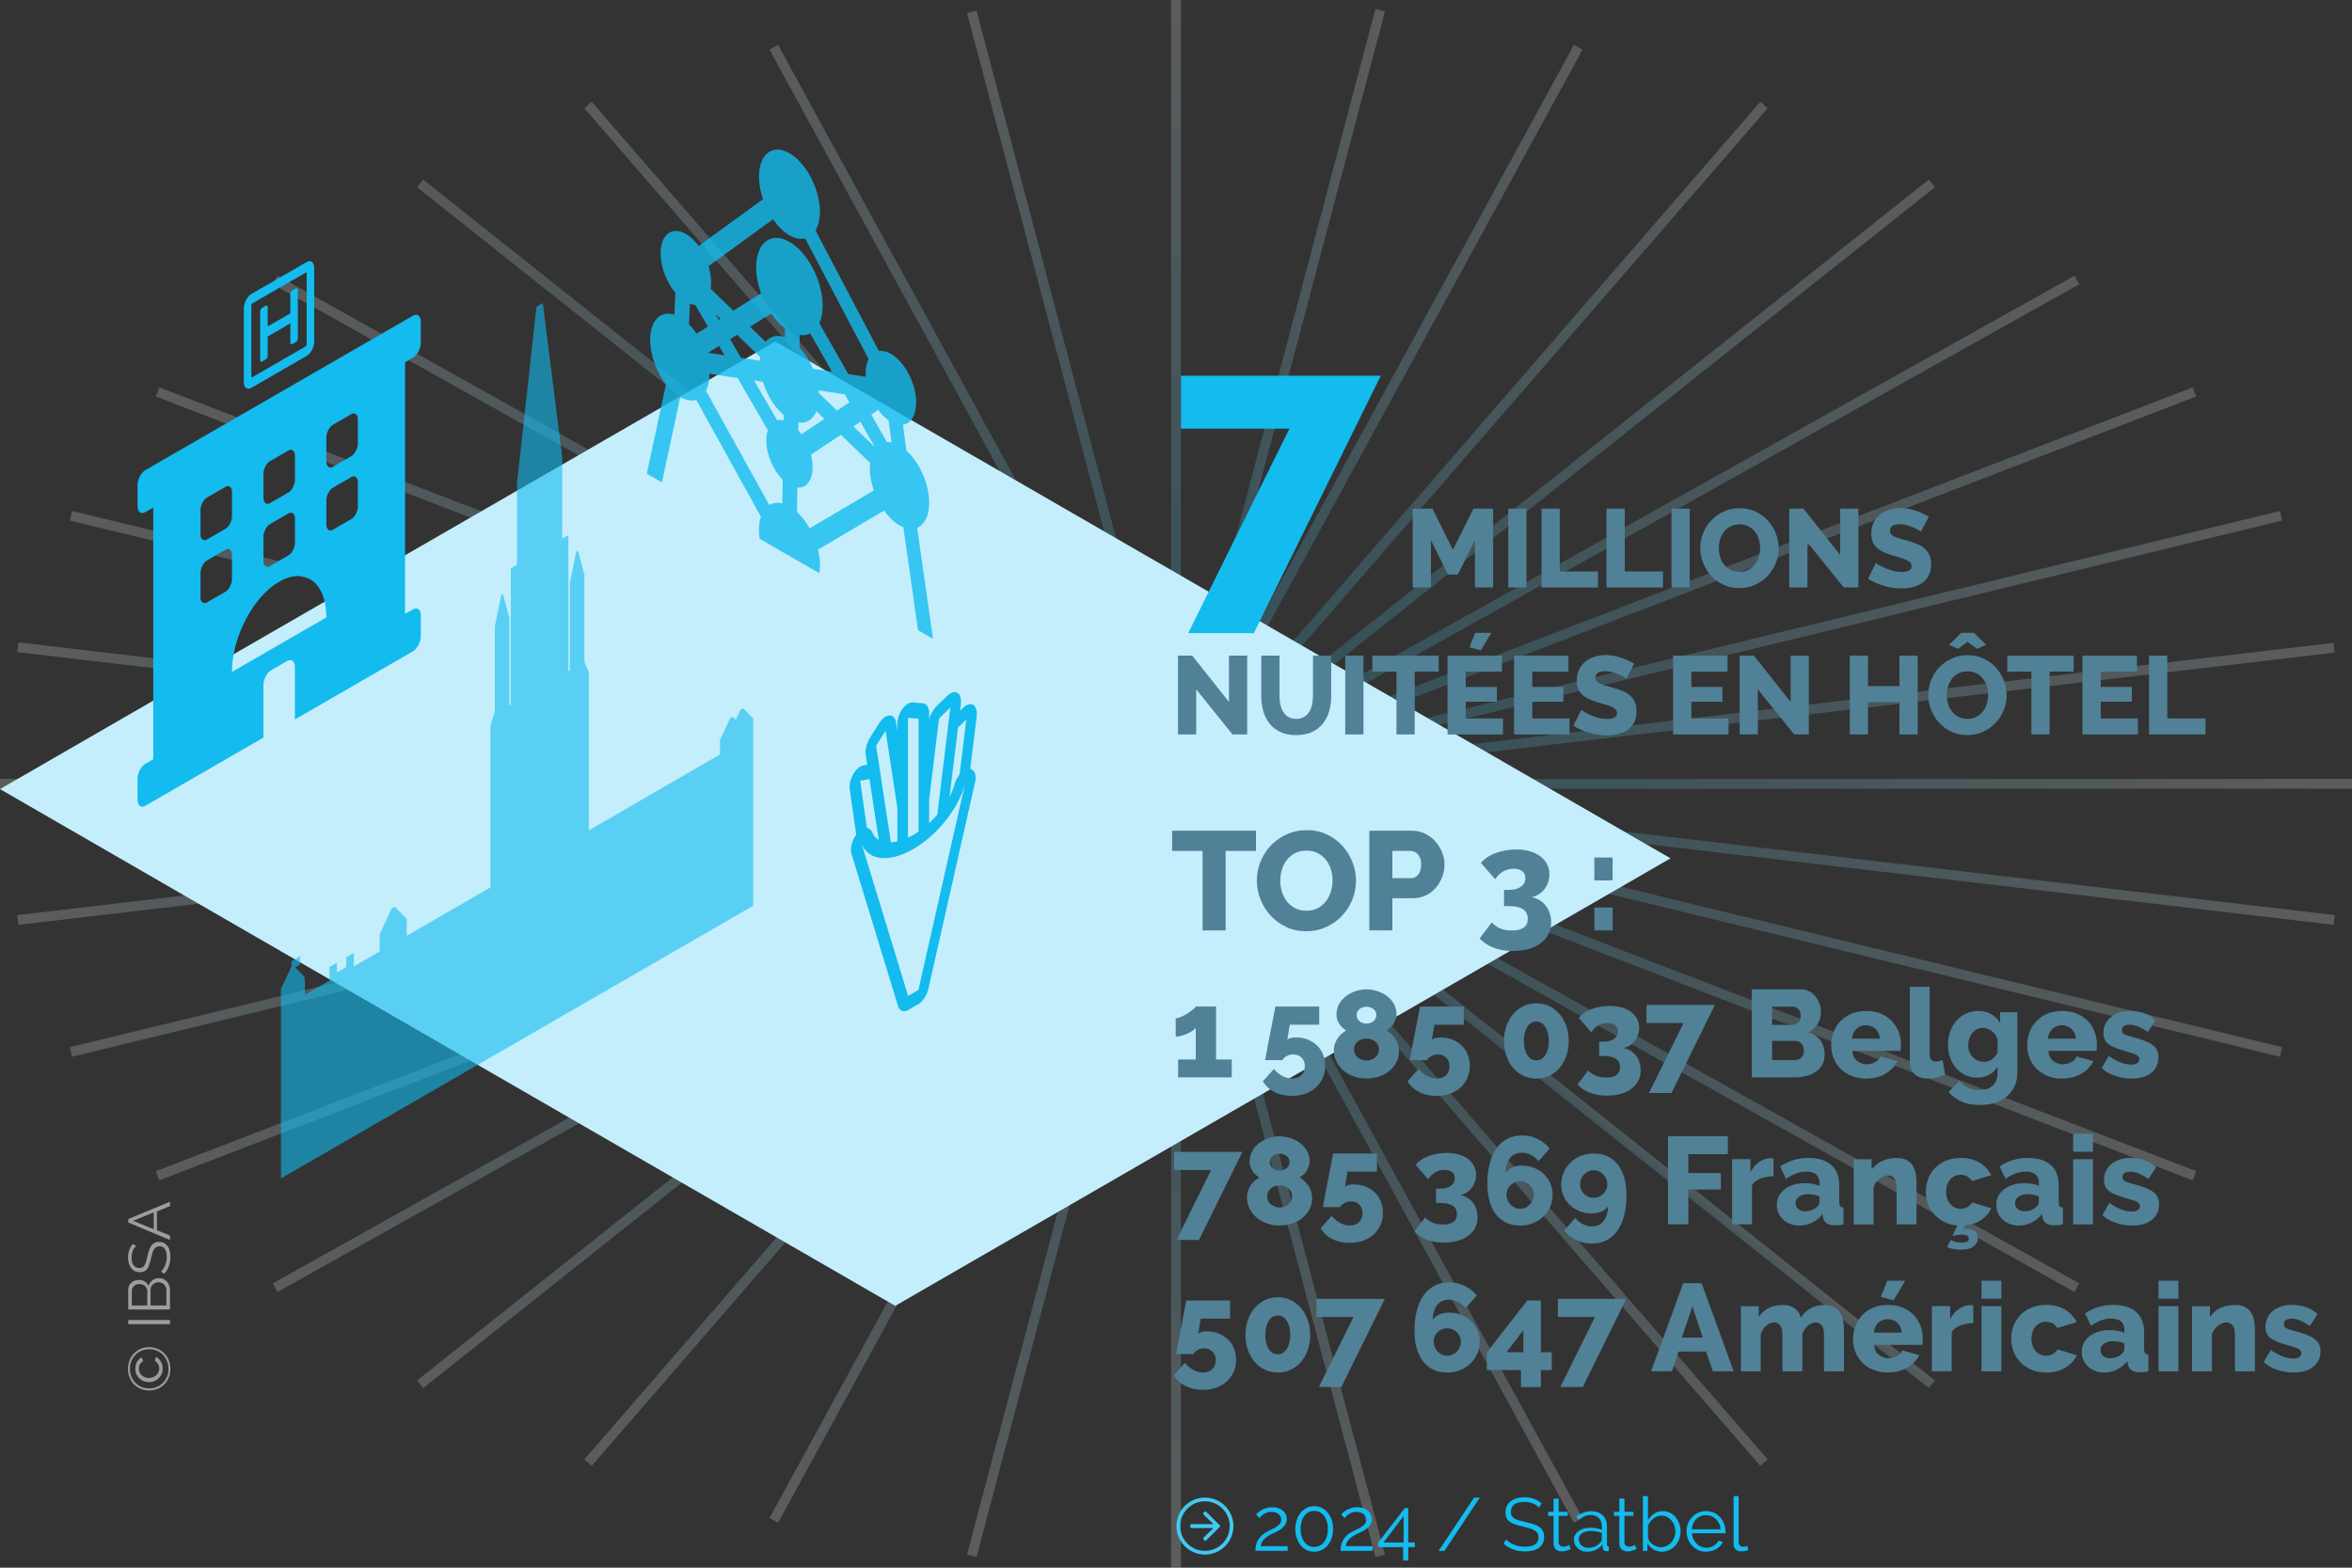 <?xml version="1.0" encoding="UTF-8"?><svg xmlns="http://www.w3.org/2000/svg" xmlns:xlink="http://www.w3.org/1999/xlink" viewBox="0 0 720 480"><rect x="0" y="0" width="720" height="480" fill="#333333" stroke="none"/><defs><style>.cls-1{fill:#508197;}.cls-2{stroke:url(#Dégradé_sans_nom_22);}.cls-2,.cls-3,.cls-4,.cls-5,.cls-6,.cls-7,.cls-8,.cls-9,.cls-10,.cls-11,.cls-12,.cls-13,.cls-14,.cls-15,.cls-16,.cls-17,.cls-18,.cls-19,.cls-20,.cls-21,.cls-22,.cls-23,.cls-24,.cls-25,.cls-26,.cls-27,.cls-28,.cls-29,.cls-30,.cls-31,.cls-32,.cls-33,.cls-34,.cls-35,.cls-36,.cls-37{fill:none;opacity:.2;stroke-miterlimit:10;stroke-width:3px;}.cls-3{stroke:url(#Dégradé_sans_nom_21-8);}.cls-4{stroke:url(#Dégradé_sans_nom_29);}.cls-5{stroke:url(#Dégradé_sans_nom_34);}.cls-6{stroke:url(#Dégradé_sans_nom_35);}.cls-7{stroke:url(#Dégradé_sans_nom_29-9);}.cls-8{stroke:url(#Dégradé_sans_nom_29-3);}.cls-9{stroke:url(#Dégradé_sans_nom_28-2);}.cls-10{stroke:url(#Dégradé_sans_nom_34-3);}.cls-11{stroke:url(#Dégradé_sans_nom_21-5);}.cls-38,.cls-39,.cls-40,.cls-41{fill:#13bbee;}.cls-38,.cls-39,.cls-42,.cls-41{mix-blend-mode:multiply;}.cls-43{fill:#9d9d9c;}.cls-12{stroke:url(#Dégradé_sans_nom_21-3);}.cls-13{stroke:url(#Dégradé_sans_nom_25);}.cls-39{opacity:.6;}.cls-14{stroke:url(#Dégradé_sans_nom_24);}.cls-15{stroke:url(#Dégradé_sans_nom_34-2);}.cls-16{stroke:url(#Dégradé_sans_nom_34-4);}.cls-17{stroke:url(#Dégradé_sans_nom_29-7);}.cls-18{stroke:url(#Dégradé_sans_nom_32-2);}.cls-19{stroke:url(#Dégradé_sans_nom_29-4);}.cls-20{stroke:url(#Dégradé_sans_nom_21);}.cls-21{stroke:url(#Dégradé_sans_nom_21-4);}.cls-44{fill:#42c9f1;}.cls-45{isolation:isolate;}.cls-22{stroke:url(#Dégradé_sans_nom_28-3);}.cls-23{stroke:url(#Dégradé_sans_nom_21-7);}.cls-24{stroke:url(#Dégradé_sans_nom_26);}.cls-25{stroke:url(#Dégradé_sans_nom_23);}.cls-26{stroke:url(#Dégradé_sans_nom_29-5);}.cls-27{stroke:url(#Dégradé_sans_nom_29-8);}.cls-28{stroke:url(#Dégradé_sans_nom_32);}.cls-29{stroke:url(#Dégradé_sans_nom_33);}.cls-30{stroke:url(#Dégradé_sans_nom_31);}.cls-31{stroke:url(#Dégradé_sans_nom_21-2);}.cls-32{stroke:url(#Dégradé_sans_nom_29-2);}.cls-33{stroke:url(#Dégradé_sans_nom_21-6);}.cls-46{mix-blend-mode:darken;}.cls-34{stroke:url(#Dégradé_sans_nom_27);}.cls-35{stroke:url(#Dégradé_sans_nom_30);}.cls-41{opacity:.8;}.cls-36{stroke:url(#Dégradé_sans_nom_29-6);}.cls-47{fill:#c4eefb;mix-blend-mode:screen;}.cls-37{stroke:url(#Dégradé_sans_nom_28);}</style><linearGradient id="Dégradé_sans_nom_35" x1="720" y1="240" x2="360" y2="240" gradientUnits="userSpaceOnUse"><stop offset="0" stop-color="#fff"/><stop offset="1" stop-color="#13bbee"/></linearGradient><linearGradient id="Dégradé_sans_nom_21" x1="361.7" y1="250.12" x2="712.83" y2="188.2" gradientUnits="userSpaceOnUse"><stop offset="0" stop-color="#13bbee"/><stop offset="1" stop-color="#fff"/></linearGradient><linearGradient id="Dégradé_sans_nom_21-2" x1="366.44" y1="258.18" x2="691.85" y2="139.74" xlink:href="#Dégradé_sans_nom_21"/><linearGradient id="Dégradé_sans_nom_21-3" x1="372.79" y1="262.62" x2="658.98" y2="97.38" xlink:href="#Dégradé_sans_nom_21"/><linearGradient id="Dégradé_sans_nom_21-4" x1="378.78" y1="262.81" x2="617" y2="62.92" xlink:href="#Dégradé_sans_nom_21"/><linearGradient id="Dégradé_sans_nom_21-5" x1="359.07" y1="148.07" x2="592.34" y2="148.07" xlink:href="#Dégradé_sans_nom_21"/><linearGradient id="Dégradé_sans_nom_21-6" x1="358.87" y1="136.08" x2="541.13" y2="136.08" xlink:href="#Dégradé_sans_nom_21"/><linearGradient id="Dégradé_sans_nom_21-7" x1="358.68" y1="127.24" x2="484.44" y2="127.24" xlink:href="#Dégradé_sans_nom_21"/><linearGradient id="Dégradé_sans_nom_21-8" x1="358.55" y1="121.32" x2="423.96" y2="121.32" xlink:href="#Dégradé_sans_nom_21"/><linearGradient id="Dégradé_sans_nom_22" x1="360" y1="0" x2="360" y2="240" gradientUnits="userSpaceOnUse"><stop offset="0" stop-color="#fff"/><stop offset="1" stop-color="#13bbee"/></linearGradient><linearGradient id="Dégradé_sans_nom_23" x1="348.12" y1="11.93" x2="309.37" y2="231.71" gradientUnits="userSpaceOnUse"><stop offset="0" stop-color="#fff"/><stop offset="1" stop-color="#13bbee"/></linearGradient><linearGradient id="Dégradé_sans_nom_24" x1="332.51" y1="68.21" x2="264.36" y2="186.26" gradientUnits="userSpaceOnUse"><stop offset="0" stop-color="#fff"/><stop offset="1" stop-color="#13bbee"/></linearGradient><linearGradient id="Dégradé_sans_nom_25" x1="284.94" y1="118.27" x2="255.06" y2="153.88" gradientUnits="userSpaceOnUse"><stop offset="0" stop-color="#fff"/><stop offset="1" stop-color="#13bbee"/></linearGradient><linearGradient id="Dégradé_sans_nom_26" x1="357.49" y1="243.05" x2="131.11" y2="53.1" gradientUnits="userSpaceOnUse"><stop offset="0" stop-color="#13bbee"/><stop offset="1" stop-color="#ebf0e9"/></linearGradient><linearGradient id="Dégradé_sans_nom_27" x1="293.24" y1="121.8" x2="150.98" y2="203.93" gradientUnits="userSpaceOnUse"><stop offset="0" stop-color="#13bbee"/><stop offset="1" stop-color="#fff"/></linearGradient><linearGradient id="Dégradé_sans_nom_28" x1="361.07" y1="237.13" x2="47.16" y2="122.87" gradientUnits="userSpaceOnUse"><stop offset="0" stop-color="#13bbee"/><stop offset="1" stop-color="#fff"/></linearGradient><linearGradient id="Dégradé_sans_nom_28-2" x1="362.01" y1="229.14" x2="19.7" y2="168.78" xlink:href="#Dégradé_sans_nom_28"/><linearGradient id="Dégradé_sans_nom_28-3" x1="360.18" y1="219.01" x2="5.29" y2="219.01" xlink:href="#Dégradé_sans_nom_28"/><linearGradient id="Dégradé_sans_nom_29" x1="0" y1="240" x2="360" y2="240" gradientUnits="userSpaceOnUse"><stop offset="0" stop-color="#fff"/><stop offset="1" stop-color="#13bbee"/></linearGradient><linearGradient id="Dégradé_sans_nom_29-2" x1="7.17" y1="291.8" x2="358.3" y2="229.88" xlink:href="#Dégradé_sans_nom_29"/><linearGradient id="Dégradé_sans_nom_29-3" x1="28.15" y1="340.26" x2="353.56" y2="221.82" xlink:href="#Dégradé_sans_nom_29"/><linearGradient id="Dégradé_sans_nom_29-4" x1="61.02" y1="382.62" x2="347.21" y2="217.38" xlink:href="#Dégradé_sans_nom_29"/><linearGradient id="Dégradé_sans_nom_29-5" x1="103" y1="417.08" x2="341.22" y2="217.19" xlink:href="#Dégradé_sans_nom_29"/><linearGradient id="Dégradé_sans_nom_29-6" x1="151.04" y1="443.07" x2="337.56" y2="220.78" xlink:href="#Dégradé_sans_nom_29"/><linearGradient id="Dégradé_sans_nom_29-7" x1="202.36" y1="461.08" x2="337.64" y2="226.76" xlink:href="#Dégradé_sans_nom_29"/><linearGradient id="Dégradé_sans_nom_29-8" x1="254.92" y1="472.33" x2="341.96" y2="233.19" xlink:href="#Dégradé_sans_nom_29"/><linearGradient id="Dégradé_sans_nom_29-9" x1="307.57" y1="478.26" x2="349.92" y2="238.09" xlink:href="#Dégradé_sans_nom_29"/><linearGradient id="Dégradé_sans_nom_30" x1="360" y1="480" x2="360" y2="240" gradientUnits="userSpaceOnUse"><stop offset="0" stop-color="#fff"/><stop offset="1" stop-color="#13bbee"/></linearGradient><linearGradient id="Dégradé_sans_nom_31" x1="410.63" y1="248.29" x2="371.88" y2="468.07" gradientUnits="userSpaceOnUse"><stop offset="0" stop-color="#13bbee"/><stop offset="1" stop-color="#fff"/></linearGradient><linearGradient id="Dégradé_sans_nom_32" x1="450.99" y1="271.92" x2="392.14" y2="433.61" gradientUnits="userSpaceOnUse"><stop offset="0" stop-color="#13bbee"/><stop offset="1" stop-color="#fff"/></linearGradient><linearGradient id="Dégradé_sans_nom_32-2" x1="473.21" y1="303.72" x2="426.79" y2="384.12" xlink:href="#Dégradé_sans_nom_32"/><linearGradient id="Dégradé_sans_nom_33" x1="479.21" y1="327.75" x2="472.2" y2="336.1" gradientUnits="userSpaceOnUse"><stop offset="0" stop-color="#fff"/><stop offset="1" stop-color="#13bbee"/></linearGradient><linearGradient id="Dégradé_sans_nom_34" x1="541.9" y1="280.21" x2="453.88" y2="354.06" gradientUnits="userSpaceOnUse"><stop offset="0" stop-color="#fff"/><stop offset="1" stop-color="#13bbee"/></linearGradient><linearGradient id="Dégradé_sans_nom_34-2" x1="672.31" y1="300" x2="359.46" y2="300" xlink:href="#Dégradé_sans_nom_34"/><linearGradient id="Dégradé_sans_nom_34-3" x1="698.64" y1="281.04" x2="359.65" y2="281.04" xlink:href="#Dégradé_sans_nom_34"/><linearGradient id="Dégradé_sans_nom_34-4" x1="714.71" y1="260.84" x2="359.82" y2="260.84" xlink:href="#Dégradé_sans_nom_34"/></defs><g class="cls-45"><g id="Fond" class="cls-46"><line class="cls-6" x1="360" y1="240" x2="720" y2="240"/><line class="cls-20" x1="360" y1="240" x2="714.53" y2="198.32"/><line class="cls-31" x1="360" y1="240" x2="698.29" y2="157.92"/><line class="cls-12" x1="360" y1="240" x2="671.77" y2="120"/><line class="cls-21" x1="360" y1="240" x2="635.78" y2="85.73"/><line class="cls-11" x1="360" y1="240" x2="591.4" y2="56.15"/><line class="cls-33" x1="360" y1="240" x2="540" y2="32.15"/><line class="cls-23" x1="360" y1="240" x2="483.13" y2="14.47"/><line class="cls-3" x1="360" y1="239.49" x2="422.51" y2="3.14"/><line class="cls-2" x1="360" y1="240" x2="360"/><line class="cls-25" x1="360" y1="240" x2="297.49" y2="3.65"/><line class="cls-14" x1="360" y1="240" x2="236.87" y2="14.47"/><line class="cls-13" x1="360" y1="240" x2="180" y2="32.15"/><line class="cls-24" x1="360" y1="240" x2="128.6" y2="56.15"/><line class="cls-34" x1="360" y1="240" x2="84.22" y2="85.73"/><line class="cls-37" x1="360" y1="240" x2="48.23" y2="120"/><line class="cls-9" x1="360" y1="240" x2="21.71" y2="157.91"/><line class="cls-22" x1="360" y1="239.85" x2="5.47" y2="198.18"/><line class="cls-4" x1="360" y1="240" y2="240"/><line class="cls-32" x1="360" y1="240" x2="5.47" y2="281.68"/><line class="cls-8" x1="360" y1="240" x2="21.71" y2="322.08"/><line class="cls-19" x1="360" y1="240" x2="48.23" y2="360"/><line class="cls-26" x1="360" y1="240" x2="84.22" y2="394.27"/><line class="cls-36" x1="360" y1="240" x2="128.6" y2="423.85"/><line class="cls-17" x1="360" y1="240" x2="180" y2="447.85"/><line class="cls-27" x1="360" y1="240" x2="236.87" y2="465.53"/><line class="cls-7" x1="360" y1="240" x2="297.49" y2="476.35"/><line class="cls-35" x1="360" y1="240" x2="360" y2="480"/><line class="cls-30" x1="360" y1="240" x2="422.51" y2="476.35"/><line class="cls-28" x1="360" y1="240" x2="483.13" y2="465.53"/><line class="cls-18" x1="360" y1="240" x2="540" y2="447.85"/><line class="cls-29" x1="360" y1="240" x2="591.4" y2="423.85"/><line class="cls-5" x1="360" y1="240" x2="635.78" y2="394.27"/><line class="cls-15" x1="360" y1="240" x2="671.77" y2="360"/><line class="cls-10" x1="360" y1="240" x2="698.29" y2="322.09"/><line class="cls-16" x1="360" y1="240" x2="714.53" y2="281.68"/></g><g id="Dessin"><polygon class="cls-47" points="274.05 399.83 274.05 399.83 0 241.61 237.34 104.58 511.38 262.8 511.38 262.81 274.05 399.83"/><path class="cls-40" d="M91.19,88.71c0-.42-.26-.62-.58-.44l-1.15.67c-.32.18-.58.68-.58,1.1v5.9l-6.93,4v-5.9c0-.42-.26-.62-.58-.44l-1.15.67c-.32.18-.58.68-.58,1.1v14.88c0,.42.26.62.58.44l1.15-.67c.32-.18.58-.68.58-1.1v-5.9l6.93-4v5.9c0,.42.26.62.58.44l1.15-.67c.32-.18.58-.68.58-1.1v-14.88ZM93.59,106.05l-16.36,9.44c-.16.09-.29,0-.29-.22v-21.81c0-.21.13-.46.29-.55l16.36-9.44c.16-.09.29,0,.29.22v21.81c0,.21-.13.46-.29.55M93.88,80.23l-16.93,9.78c-1.28.74-2.31,2.71-2.31,4.41v22.58c0,1.7,1.03,2.48,2.31,1.75l16.93-9.78c1.28-.74,2.31-2.71,2.31-4.41v-22.58c0-1.7-1.03-2.48-2.31-1.75"/><path class="cls-38" d="M281.15,303.1l-3.16,1.82-14.25-46.63c1.97,5.24,8.48,5.93,15.84,1.68,7.36-4.25,13.87-12.45,15.84-19.97l-14.26,63.09ZM263.8,236.7l-.47,2.34,2.84-.51,2.84,18.64c-.91-.53-1.62-1.32-2.03-2.41-.27-.68-.99-1.25-1.61-1.28l-2.05-14.44.47-2.34ZM271.1,223.73l3.6,23.59v10.31c-.56.13-1.44.26-1.98.3l-4.52-29.6,2.9-4.6ZM281.19,220.07v34.53c-.54.36-1.07.73-1.62,1.05s-1.09.57-1.62.82v-36.69l3.25.29ZM287.46,220.01l3.47-3.4-4,32.84c-.67.77-1.79,1.92-2.49,2.56v-7.26l3.02-24.74ZM293.25,222.8l2.56-2.5-2.05,16.82c-.62.74-1.34,2.14-1.6,3.13-.32,1.23-.85,2.5-1.49,3.76l2.59-21.2ZM297.97,215.81c-.51-.32-1.47-.25-2.15.14-.27.15-.69.48-.94.73l-1,.99.26-2.15c.03-.22.05-.57.05-.78,0-2.39-1.45-3.49-3.25-2.46-.26.15-.68.47-.93.72l-3.48,3.39c-.85.84-1.78,2.56-2.09,3.85v-2.05h0c0-1.49-.8-2.75-1.8-2.84l-3.25-.29c-.38-.03-1.03.14-1.45.38-1.79,1.03-3.25,3.81-3.25,6.21h0v2.13l-.41-2.68c-.27-1.8-1.7-2.55-3.19-1.69-.6.35-1.48,1.25-1.96,2.02l-2.89,4.59c-.71,1.12-1.29,2.99-1.29,4.18,0,.23.03.58.06.78l.48,3.17-1.23.22c-.25.04-.67.2-.93.36-1.79,1.03-3.25,3.81-3.25,6.21,0,.21.02.53.05.72l1.98,13.92c-.29.37-.7,1.04-.91,1.49-.39.88-.72,2.28-.72,3.12,0,.26.04.67.08.9l14.26,46.63c.31,1.69,1.73,2.38,3.17,1.55h0s3.16-1.82,3.16-1.82c1.44-.83,2.86-3.17,3.17-5.22l14.26-63.09c.05-.3.09-.78.09-1.06,0-1.36-.74-2.55-1.65-2.66l1.98-16.2c.03-.23.05-.58.05-.79,0-1.07-.49-2.23-1.09-2.59"/><path class="cls-41" d="M272.92,135.48c-.49-.11-.96-.14-1.41-.12l-4.8-8.43,2.14-1.42c.95,1.29,2.02,2.39,3.16,3.19l.91,6.78ZM265.9,109.94c-.57,1.13-.9,2.6-.9,4.36,0,.35.01.7.04,1.06l-5.37-.82-8.85-15.56c.65-1.43,1.02-3.23,1.02-5.37,0-7.57-4.56-16.33-10.18-19.57-5.62-3.24-10.18.26-10.18,7.82,0,2.61.55,5.36,1.49,7.97l-8.49,5.28-6.94-6.69c.1-.6.15-1.25.15-1.94,0-1.63-.29-3.33-.78-4.99l19.73-14.34c1.45,2.08,3.16,3.81,5.01,4.88,1.76,1.02,3.4,1.29,4.81.96l19.43,36.94ZM220.06,97.89l-1-1.73,1.48,1.43-.48.3ZM216.76,108.03l3.36-2.1,1.65,2.85-5.01-.76ZM216.68,100l-3.47,2.16c-.7-1.05-1.48-2.01-2.3-2.85l.28-6.31c.57.21,1.12.32,1.64.34l3.85,6.66ZM216.13,119.67c.68-1.32,1.06-3.04,1.06-5.11,0-.05,0-.09,0-.13l8.61,1.31,9.26,15.98c-.3.89-.47,1.93-.47,3.13,0,4.3,2.11,9.16,5.01,12.02l-.11,7.27c-1.51-.39-2.88-.2-4,.49l-19.36-34.97ZM239.88,128.69c-.71-.17-1.38-.16-1.98,0l-7.07-12.2,2.72.41c1.24,4.04,3.57,7.84,6.36,10.19l-.03,1.59ZM232.69,109.3c-.04.37-.07.75-.08,1.14l-5.79-.88-3.32-5.72,2.14-1.33,7.05,6.79ZM240.27,103.27c-2.41-.89-4.5-.33-5.89,1.39l-4.8-4.62,6.51-4.05c1.25,1.81,2.68,3.38,4.22,4.54l-.04,2.74ZM258.61,120.72l1.41,2.47-3.8,2.53-5.51-5.31c-.02-.29-.05-.6-.07-.89l7.97,1.21ZM249.93,125.93l2.43,2.35-7.01,4.67c-.32-.44-.65-.87-.99-1.26l.03-2.32c2.47.37,4.48-.91,5.54-3.43M244.75,106.43l.06-3.85c1.18.17,2.27,0,3.22-.48l6.65,11.69-5.79-.88c-1.05-2.46-2.48-4.72-4.13-6.48M261.26,130.57l2.14-1.43,4.39,7.72-6.54-6.29ZM243.98,156.77l.11-7.48c2.72.23,4.66-2.15,4.66-6.27,0-1.24-.18-2.52-.5-3.8l9.16-6.1,8.96,8.64c-.05.52-.1,1.05-.1,1.62,0,2.22.45,4.55,1.22,6.79l-19.64,11.6c-1.09-1.94-2.42-3.67-3.88-5.02M277.47,137.99l-1.06-7.95c2.41-.36,4.05-2.86,4.05-6.82,0-5.75-3.46-12.41-7.73-14.87-1.33-.77-2.58-1.04-3.67-.87l-19.41-36.91c.85-1.41,1.35-3.33,1.35-5.71,0-6.94-4.18-14.98-9.33-17.95-5.15-2.97-9.33.24-9.33,7.18,0,2.26.45,4.64,1.22,6.92l-19.69,14.3c-1.14-1.56-2.48-2.86-3.9-3.68-4.27-2.47-7.74.19-7.74,5.94,0,4.2,1.85,8.86,4.5,12.05l-.3,6.73c-4.21-1.37-7.4,1.76-7.4,7.73,0,4.69,1.96,9.89,4.84,13.6l-5.87,27.35,4.63,2.67,5.6-26.09c1.81,1.01,3.49,1.24,4.89.8l19.81,35.79c-.38,1.14-.59,2.49-.59,4.02,0,.91.07,1.83.21,2.75l18.25,10.54c.13-.77.21-1.6.21-2.51,0-1.53-.22-3.13-.59-4.71l20.22-11.96c1.38,1.94,2.99,3.53,4.73,4.54.4.23.78.4,1.16.55l4.5,31.54,4.58,2.65-4.86-34.02c2.23-.94,3.69-3.66,3.69-7.69,0-5.77-2.97-12.31-6.97-15.89"/><polygon class="cls-39" points="86 360.81 86 302.86 89.07 296.25 89.22 296.16 89.22 294.31 91.9 292.73 91.9 295.31 90.36 296.2 93 298.88 93.24 299.14 93.24 300.03 93.34 300.13 93.34 304.58 100.83 300.25 100.83 296.1 103.13 294.77 103.13 297.75 104.27 297.09 104.31 297 104.33 297.06 106 296.09 106 293.1 108.31 291.77 108.31 295.91 116.23 291.32 116.23 286.06 119.88 278.2 120.13 278.04 120.53 277.81 120.83 277.64 120.87 277.62 124.5 281.34 124.5 286.53 150.11 271.71 150.11 222.33 151.48 217.77 151.48 191.77 153.44 182.2 153.58 182.12 153.8 181.99 153.96 181.9 153.97 181.89 155.93 189.23 155.93 215.79 156.01 215.96 156.38 215.73 156.38 174.06 158.26 172.84 158.26 147.99 164.22 93.95 164.44 93.8 165.11 93.4 165.82 93 166.15 92.82 166.16 92.83 172.11 139.97 172.11 164.87 174 163.86 174 205.54 174.31 205.38 174.45 204.94 174.45 178.47 176.4 168.9 176.54 168.82 176.76 168.7 176.92 168.6 176.94 168.6 178.9 175.94 178.9 202.77 180.25 205.75 180.25 254.25 220.4 230.99 220.4 226.56 223.49 219.94 223.69 219.81 224.03 219.62 224.29 219.47 224.32 219.47 225.22 220.38 226.65 217.32 226.86 217.2 227.2 217.01 227.45 216.86 227.49 216.85 230.56 219.95 230.56 277.34 86 360.81"/><path class="cls-38" d="M109.55,135.94c0,1.28-.96,3.13-1.93,3.68l-5.78,3.34c-.96.56-1.93-.17-1.93-1.46v-7.71c0-1.28.96-3.13,1.93-3.68l5.78-3.34c.96-.56,1.93.17,1.93,1.46v7.71ZM109.55,155.21c0,1.28-.96,3.13-1.93,3.68l-5.78,3.34c-.96.56-1.93-.17-1.93-1.46v-7.71c0-1.28.96-3.13,1.93-3.68l5.78-3.34c.96-.56,1.93.17,1.93,1.46v7.71ZM71.01,205.72c0-10.64,6.47-23.01,14.45-27.61,7.98-4.61,14.45.28,14.45,10.93l-28.9,16.69ZM69.08,181.14l-5.78,3.34c-.96.56-1.93-.17-1.93-1.46v-7.71c0-1.28.96-3.13,1.93-3.68l5.78-3.34c.96-.56,1.93.17,1.93,1.46v7.71c0,1.28-.96,3.13-1.93,3.68M61.38,156.04c0-1.28.96-3.13,1.93-3.68l5.78-3.34c.96-.56,1.93.17,1.93,1.46v7.71c0,1.28-.96,3.13-1.93,3.68l-5.78,3.34c-.96.56-1.93-.17-1.93-1.46v-7.71ZM80.65,164.19c0-1.28.96-3.13,1.93-3.68l5.78-3.34c.96-.56,1.93.17,1.93,1.46v7.71c0,1.28-.96,3.13-1.93,3.68l-5.78,3.34c-.96.56-1.93-.17-1.93-1.46v-7.71ZM80.65,144.92c0-1.28.96-3.13,1.93-3.68l5.78-3.34c.96-.56,1.93.17,1.93,1.46v7.71c0,1.28-.96,3.13-1.93,3.68l-5.78,3.34c-.96.56-1.93-.17-1.93-1.46v-7.71ZM126.41,109.5c1.33-.77,2.41-2.83,2.41-4.6v-6.42c0-1.77-1.08-2.59-2.41-1.82l-81.9,47.28c-1.33.77-2.41,2.83-2.41,4.6v6.42c0,1.77,1.08,2.59,2.41,1.82l2.41-1.39v77.08l-2.41,1.39c-1.33.77-2.41,2.83-2.41,4.6v6.42c0,1.77,1.08,2.59,2.41,1.82l36.13-20.86v-16.06c0-1.77,1.08-3.84,2.41-4.6l4.82-2.78c1.32-.76,2.41.05,2.41,1.82v16.06l36.13-20.86c1.33-.77,2.41-2.83,2.41-4.6v-6.42c0-1.77-1.08-2.59-2.41-1.82l-2.41,1.39v-77.08l2.41-1.39Z"/></g><g id="FR"><g class="cls-42"><path class="cls-40" d="M394.71,131.26h-33.19v-16.21h61.16l-38.85,78.81h-20.09l30.97-62.6Z"/><path class="cls-1" d="M451.51,179.87v-14.45l-5.24,10.51h-2.99l-5.24-10.51v14.45h-5.58v-24.14h6.05l6.26,12.61,6.29-12.61h6.02v24.14h-5.58Z"/><path class="cls-1" d="M461.71,179.87v-24.14h5.58v24.14h-5.58Z"/><path class="cls-1" d="M471.9,179.87v-24.14h5.58v19.24h11.7v4.9h-17.27Z"/><path class="cls-1" d="M491.79,179.87v-24.14h5.58v19.24h11.7v4.9h-17.27Z"/><path class="cls-1" d="M511.68,179.87v-24.14h5.58v24.14h-5.58Z"/><path class="cls-1" d="M532.46,180.08c-1.79,0-3.42-.35-4.9-1.05-1.47-.7-2.73-1.63-3.77-2.77-1.04-1.14-1.85-2.45-2.43-3.93-.58-1.47-.87-2.99-.87-4.56s.3-3.12.9-4.59c.6-1.47,1.44-2.77,2.52-3.89,1.08-1.12,2.35-2.02,3.83-2.69,1.47-.67,3.08-1,4.83-1s3.42.35,4.9,1.05c1.47.7,2.73,1.63,3.77,2.79,1.04,1.16,1.85,2.47,2.41,3.94.57,1.47.85,2.97.85,4.49s-.3,3.12-.9,4.59c-.6,1.47-1.43,2.77-2.5,3.89-1.07,1.12-2.33,2.02-3.81,2.7-1.47.68-3.08,1.02-4.83,1.02ZM526.17,167.84c0,.93.14,1.83.41,2.7.27.87.67,1.65,1.21,2.33.53.68,1.2,1.22,1.99,1.63.79.41,1.7.61,2.72.61s1.99-.22,2.79-.65c.79-.43,1.45-.99,1.97-1.68s.91-1.47,1.17-2.35c.26-.87.39-1.76.39-2.67s-.14-1.83-.41-2.7c-.27-.87-.68-1.64-1.22-2.31-.54-.67-1.21-1.2-1.99-1.6s-1.68-.6-2.7-.6-1.99.21-2.77.63c-.78.42-1.44.97-1.97,1.65-.53.68-.93,1.46-1.19,2.33-.26.87-.39,1.76-.39,2.67Z"/><path class="cls-1" d="M553.3,166.07v13.8h-5.58v-24.14h4.35l11.25,14.18v-14.18h5.58v24.14h-4.49l-11.12-13.8Z"/><path class="cls-1" d="M588.01,162.81c-.07-.09-.31-.26-.71-.51-.41-.25-.92-.51-1.53-.78-.61-.27-1.28-.51-2.01-.71-.73-.2-1.45-.31-2.18-.31-2,0-2.99.67-2.99,2.01,0,.41.11.75.32,1.02.21.27.53.52.95.73.42.22.95.41,1.58.6.63.18,1.37.39,2.21.61,1.16.32,2.2.66,3.13,1.04.93.37,1.72.84,2.36,1.39.65.56,1.14,1.23,1.5,2.02s.53,1.75.53,2.86c0,1.36-.25,2.51-.76,3.45-.51.94-1.18,1.7-2.02,2.28s-1.8,1-2.89,1.26-2.21.39-3.37.39c-.88,0-1.79-.07-2.72-.2-.93-.14-1.84-.33-2.72-.59-.88-.26-1.74-.57-2.57-.94-.83-.36-1.59-.78-2.29-1.26l2.45-4.86c.09.11.39.33.88.65.5.32,1.12.63,1.85.95s1.56.6,2.46.85,1.82.37,2.75.37c1.97,0,2.96-.6,2.96-1.8,0-.45-.15-.83-.44-1.12-.29-.29-.7-.56-1.22-.8-.52-.24-1.14-.46-1.85-.66s-1.49-.43-2.33-.68c-1.11-.34-2.07-.71-2.89-1.1-.82-.4-1.49-.85-2.02-1.38-.53-.52-.93-1.12-1.19-1.8-.26-.68-.39-1.47-.39-2.38,0-1.27.24-2.39.71-3.37.48-.97,1.12-1.8,1.94-2.46.82-.67,1.76-1.17,2.84-1.51,1.08-.34,2.21-.51,3.42-.51.84,0,1.67.08,2.48.24.82.16,1.6.36,2.35.61.75.25,1.45.53,2.09.85.65.32,1.24.63,1.79.95l-2.45,4.62Z"/><path class="cls-1" d="M366.19,211.07v13.8h-5.58v-24.14h4.35l11.25,14.18v-14.18h5.58v24.14h-4.49l-11.12-13.8Z"/><path class="cls-1" d="M396.79,220.11c.95,0,1.76-.2,2.41-.6.66-.4,1.19-.92,1.6-1.58.41-.66.7-1.41.87-2.26.17-.85.26-1.72.26-2.6v-12.34h5.58v12.34c0,1.68-.21,3.24-.63,4.69-.42,1.45-1.07,2.72-1.94,3.81-.87,1.09-1.98,1.94-3.33,2.57-1.35.62-2.95.94-4.81.94s-3.57-.33-4.93-.99c-1.36-.66-2.46-1.54-3.31-2.63-.85-1.1-1.47-2.37-1.87-3.83-.4-1.45-.59-2.97-.59-4.56v-12.34h5.58v12.34c0,.93.09,1.81.27,2.65.18.84.48,1.59.88,2.24.41.66.94,1.18,1.58,1.56.65.39,1.44.58,2.4.58Z"/><path class="cls-1" d="M411.81,224.87v-24.14h5.58v24.14h-5.58Z"/><path class="cls-1" d="M440.41,205.63h-7.34v19.24h-5.58v-19.24h-7.38v-4.9h20.3v4.9Z"/><path class="cls-1" d="M460.09,219.98v4.9h-16.97v-24.14h16.66v4.9h-11.08v4.69h9.52v4.52h-9.52v5.13h11.39ZM453.29,199.14l-3.47-.95,1.77-4.42h4.93l-3.23,5.37Z"/><path class="cls-1" d="M480.46,219.98v4.9h-16.97v-24.14h16.66v4.9h-11.08v4.69h9.52v4.52h-9.52v5.13h11.39Z"/><path class="cls-1" d="M497.83,207.81c-.07-.09-.31-.26-.71-.51-.41-.25-.92-.51-1.53-.78-.61-.27-1.28-.51-2.01-.71-.73-.2-1.45-.31-2.18-.31-2,0-2.99.67-2.99,2.01,0,.41.11.75.32,1.02.21.27.53.52.95.73.42.22.95.41,1.58.6.63.18,1.37.39,2.21.61,1.16.32,2.2.66,3.13,1.04.93.37,1.72.84,2.36,1.39.65.56,1.14,1.23,1.5,2.02s.53,1.75.53,2.86c0,1.36-.25,2.51-.76,3.45-.51.94-1.18,1.7-2.02,2.28s-1.8,1-2.89,1.26-2.21.39-3.37.39c-.88,0-1.79-.07-2.72-.2-.93-.14-1.84-.33-2.72-.59-.88-.26-1.74-.57-2.57-.94-.83-.36-1.59-.78-2.29-1.26l2.45-4.86c.09.11.39.33.88.65.5.32,1.12.63,1.85.95s1.56.6,2.46.85,1.82.37,2.75.37c1.97,0,2.96-.6,2.96-1.8,0-.45-.15-.83-.44-1.12-.29-.29-.7-.56-1.22-.8-.52-.24-1.14-.46-1.85-.66s-1.49-.43-2.33-.68c-1.11-.34-2.07-.71-2.89-1.1-.82-.4-1.49-.85-2.02-1.38-.53-.52-.93-1.12-1.19-1.8-.26-.68-.39-1.47-.39-2.38,0-1.27.24-2.39.71-3.37.48-.97,1.12-1.8,1.94-2.46.82-.67,1.76-1.17,2.84-1.51,1.08-.34,2.21-.51,3.42-.51.84,0,1.67.08,2.48.24.82.16,1.6.36,2.35.61.75.25,1.45.53,2.09.85.65.32,1.24.63,1.79.95l-2.45,4.62Z"/><path class="cls-1" d="M529.15,219.98v4.9h-16.97v-24.14h16.66v4.9h-11.08v4.69h9.52v4.52h-9.52v5.13h11.39Z"/><path class="cls-1" d="M538.12,211.07v13.8h-5.58v-24.14h4.35l11.25,14.18v-14.18h5.58v24.14h-4.49l-11.12-13.8Z"/><path class="cls-1" d="M587.05,200.73v24.14h-5.58v-9.89h-9.62v9.89h-5.58v-24.14h5.58v9.35h9.62v-9.35h5.58Z"/><path class="cls-1" d="M602.24,225.08c-1.79,0-3.42-.35-4.9-1.05-1.47-.7-2.73-1.63-3.77-2.77-1.04-1.14-1.85-2.45-2.43-3.93-.58-1.47-.87-2.99-.87-4.56s.3-3.12.9-4.59c.6-1.47,1.44-2.77,2.52-3.89,1.08-1.12,2.35-2.02,3.83-2.69,1.47-.67,3.08-1,4.83-1s3.42.35,4.9,1.05c1.47.7,2.73,1.63,3.77,2.79,1.04,1.16,1.85,2.47,2.41,3.94.57,1.47.85,2.97.85,4.49s-.3,3.12-.9,4.59c-.6,1.47-1.43,2.77-2.5,3.89-1.07,1.12-2.33,2.02-3.81,2.7-1.47.68-3.08,1.02-4.83,1.02ZM595.95,212.84c0,.93.14,1.83.41,2.7.27.87.67,1.65,1.21,2.33.53.68,1.2,1.22,1.99,1.63.79.41,1.7.61,2.72.61s1.99-.22,2.79-.65c.79-.43,1.45-.99,1.97-1.68s.91-1.47,1.17-2.35c.26-.87.39-1.76.39-2.67s-.14-1.83-.41-2.7c-.27-.87-.68-1.64-1.22-2.31-.54-.67-1.21-1.2-1.99-1.6s-1.68-.6-2.7-.6-1.99.21-2.77.63c-.78.42-1.44.97-1.97,1.65-.53.68-.93,1.46-1.19,2.33-.26.87-.39,1.76-.39,2.67ZM596.63,197.44l3.74-3.67h3.91l3.71,3.67-2.79,1.22-2.89-2.14-2.89,2.14-2.79-1.22Z"/><path class="cls-1" d="M634.78,205.63h-7.34v19.24h-5.58v-19.24h-7.38v-4.9h20.3v4.9Z"/><path class="cls-1" d="M654.47,219.98v4.9h-16.97v-24.14h16.66v4.9h-11.08v4.69h9.52v4.52h-9.52v5.13h11.39Z"/><path class="cls-1" d="M657.87,224.87v-24.14h5.58v19.24h11.7v4.9h-17.27Z"/><path class="cls-1" d="M384.48,260.54h-9.29v24.34h-7.05v-24.34h-9.33v-6.19h25.67v6.19Z"/><path class="cls-1" d="M399.88,285.13c-2.26,0-4.33-.44-6.19-1.33-1.86-.89-3.45-2.06-4.77-3.5-1.32-1.45-2.34-3.1-3.07-4.97s-1.1-3.78-1.1-5.76.38-3.94,1.14-5.81c.76-1.86,1.82-3.5,3.18-4.92,1.36-1.42,2.97-2.55,4.84-3.4,1.86-.85,3.9-1.27,6.11-1.27s4.33.44,6.19,1.33c1.86.89,3.45,2.06,4.77,3.53s2.34,3.12,3.05,4.99c.71,1.86,1.07,3.76,1.07,5.68s-.38,3.94-1.14,5.8c-.76,1.86-1.81,3.5-3.16,4.92s-2.95,2.56-4.81,3.42c-1.87.86-3.9,1.29-6.11,1.29ZM391.92,269.65c0,1.18.17,2.32.52,3.42.34,1.1.85,2.09,1.53,2.95.67.86,1.51,1.55,2.52,2.06,1,.52,2.15.77,3.44.77s2.52-.27,3.53-.82c1-.54,1.83-1.25,2.49-2.13.66-.87,1.15-1.86,1.48-2.97.33-1.1.49-2.23.49-3.38s-.17-2.32-.52-3.42-.86-2.08-1.55-2.92c-.69-.85-1.53-1.52-2.52-2.02-.99-.5-2.13-.75-3.42-.75s-2.51.27-3.5.79c-.99.53-1.82,1.23-2.49,2.09-.67.86-1.18,1.84-1.5,2.95-.33,1.1-.49,2.23-.49,3.38Z"/><path class="cls-1" d="M419.19,284.88v-30.53h13.03c1.46,0,2.8.3,4.02.9,1.22.6,2.26,1.39,3.14,2.37.87.97,1.56,2.08,2.06,3.31.5,1.23.75,2.48.75,3.74,0,1.35-.24,2.64-.71,3.87-.47,1.23-1.13,2.34-1.98,3.31-.85.98-1.87,1.75-3.07,2.32-1.2.57-2.54.86-4,.86h-6.19v9.85h-7.05ZM426.24,268.88h5.76c.83,0,1.55-.36,2.15-1.08.6-.72.9-1.76.9-3.14,0-.72-.09-1.33-.28-1.85-.19-.52-.44-.95-.75-1.29-.32-.34-.67-.59-1.08-.75-.4-.16-.8-.24-1.2-.24h-5.5v8.34Z"/><path class="cls-1" d="M468.81,274.68c.89.17,1.71.48,2.45.92.75.45,1.38,1,1.91,1.68.53.67.94,1.45,1.23,2.32.29.88.43,1.81.43,2.82,0,1.35-.27,2.56-.82,3.63s-1.33,1.99-2.34,2.75c-1.02.76-2.24,1.35-3.68,1.76-1.43.42-3.04.62-4.82.62-4.36,0-7.77-1.28-10.23-3.83l3.7-4.9c.77.8,1.66,1.41,2.64,1.83.99.42,2.17.62,3.55.62,3.24,0,4.86-1.19,4.86-3.57,0-1.29-.48-2.26-1.44-2.92-.96-.66-2.47-.99-4.54-.99h-1.29v-4.94h1.42c1.61,0,2.86-.33,3.76-.99.9-.66,1.35-1.53,1.35-2.62,0-.95-.33-1.66-.99-2.15-.66-.49-1.53-.73-2.62-.73-1.18,0-2.24.28-3.2.84-.96.56-1.77,1.35-2.43,2.39l-4.34-4.99c.46-.6,1.06-1.16,1.81-1.68.75-.52,1.59-.95,2.54-1.31.95-.36,1.96-.64,3.05-.84,1.09-.2,2.21-.3,3.35-.3,1.52,0,2.91.18,4.17.54s2.34.88,3.23,1.55c.89.67,1.58,1.48,2.06,2.41s.73,1.97.73,3.12c0,.86-.14,1.68-.41,2.45s-.65,1.48-1.14,2.11c-.49.63-1.07,1.15-1.74,1.57-.67.42-1.41.7-2.21.84Z"/><path class="cls-1" d="M488.07,269.57v-7.01h5.59v7.01h-5.59ZM488.07,284.88v-7.01h5.59v7.01h-5.59Z"/><path class="cls-1" d="M377.07,324.4v5.47h-16.42v-5.47h5.4v-9.69c-.23.3-.58.61-1.06.93-.48.32-1.02.61-1.61.87-.6.27-1.2.48-1.82.65-.62.17-1.17.25-1.65.25v-5.62c.4,0,.93-.14,1.58-.42.65-.28,1.29-.61,1.92-1.01s1.2-.79,1.71-1.2.82-.73.95-.99h6.19v16.23h4.83Z"/><path class="cls-1" d="M396.75,317.64c1.29,0,2.48.22,3.57.65,1.09.43,2.03,1.03,2.83,1.79.8.76,1.42,1.67,1.86,2.74.44,1.06.66,2.24.66,3.53,0,1.37-.25,2.62-.76,3.74-.51,1.13-1.21,2.1-2.11,2.91-.9.81-1.97,1.44-3.21,1.88-1.24.44-2.61.67-4.1.67-1.98,0-3.75-.39-5.32-1.18-1.57-.79-2.76-1.89-3.57-3.31l3.38-3.76c.73.89,1.59,1.6,2.56,2.13.97.53,1.97.8,2.98.8,1.19,0,2.14-.34,2.85-1.03.71-.68,1.06-1.6,1.06-2.74s-.33-1.96-.99-2.62c-.66-.66-1.52-.99-2.58-.99-.68,0-1.32.15-1.9.46-.58.3-1.05.74-1.41,1.29h-5.28s.05-.29.15-.78c.1-.49.22-1.13.36-1.92.14-.78.3-1.67.49-2.64.19-.97.39-1.97.59-2.98.46-2.38.97-5.08,1.56-8.09h13.42v5.55h-9.01l-.76,4.6c.15-.18.45-.34.89-.48.44-.14,1.03-.21,1.77-.21Z"/><path class="cls-1" d="M428.29,321.71c0,1.29-.27,2.46-.8,3.5s-1.25,1.93-2.15,2.68c-.9.75-1.96,1.32-3.17,1.73-1.22.4-2.51.61-3.88.61s-2.62-.21-3.82-.63c-1.2-.42-2.26-1.01-3.17-1.77-.91-.76-1.63-1.68-2.17-2.75-.53-1.08-.8-2.27-.8-3.59,0-.71.11-1.37.34-1.99.23-.62.52-1.18.87-1.69.35-.51.76-.95,1.22-1.33s.9-.71,1.33-.99c-.84-.46-1.54-1.13-2.11-2.01s-.85-1.82-.85-2.81c0-1.24.28-2.35.85-3.33s1.3-1.79,2.19-2.43c.89-.65,1.87-1.14,2.94-1.48,1.08-.34,2.13-.51,3.17-.51s2.1.17,3.19.49c1.09.33,2.08.82,2.98,1.46.9.65,1.63,1.45,2.2,2.41.57.96.86,2.07.86,3.31,0,.51-.08,1-.25,1.48-.17.48-.38.94-.65,1.39-.27.44-.59.84-.97,1.18s-.77.63-1.18.85c.46.28.91.62,1.37,1.03s.87.87,1.23,1.39c.37.52.66,1.1.87,1.73.22.63.32,1.33.32,2.09ZM422.14,321.33c0-.53-.11-1.01-.32-1.42-.22-.42-.5-.77-.86-1.04-.35-.28-.76-.49-1.22-.65s-.94-.23-1.44-.23c-1.06,0-1.96.3-2.7.91-.74.61-1.1,1.43-1.1,2.47,0,.51.11.96.32,1.37.21.41.5.75.85,1.04s.76.52,1.22.68c.46.17.94.25,1.44.25s.99-.08,1.46-.25c.47-.16.87-.4,1.22-.7.34-.3.61-.67.82-1.08.2-.42.3-.87.3-1.35ZM415.3,310.76c0,.46.09.85.27,1.18.18.33.41.6.7.82.29.22.61.38.97.49.35.11.71.17,1.06.17s.72-.06,1.08-.17.7-.29.99-.51c.29-.23.53-.51.7-.84.18-.33.27-.71.27-1.14,0-.73-.3-1.34-.89-1.8-.6-.47-1.31-.7-2.15-.7s-1.54.23-2.13.7-.87,1.07-.87,1.8Z"/><path class="cls-1" d="M441.02,317.64c1.29,0,2.48.22,3.57.65,1.09.43,2.03,1.03,2.83,1.79.8.76,1.42,1.67,1.86,2.74.44,1.06.67,2.24.67,3.53,0,1.37-.25,2.62-.76,3.74s-1.21,2.1-2.11,2.91c-.9.81-1.97,1.44-3.21,1.88-1.24.44-2.61.67-4.1.67-1.98,0-3.75-.39-5.32-1.18-1.57-.79-2.76-1.89-3.57-3.31l3.38-3.76c.73.89,1.59,1.6,2.56,2.13s1.97.8,2.98.8c1.19,0,2.14-.34,2.85-1.03.71-.68,1.06-1.6,1.06-2.74s-.33-1.96-.99-2.62c-.66-.66-1.52-.99-2.58-.99-.68,0-1.32.15-1.9.46-.58.3-1.05.74-1.41,1.29h-5.28s.05-.29.15-.78c.1-.49.22-1.13.36-1.92.14-.78.3-1.67.49-2.64.19-.97.39-1.97.59-2.98.46-2.38.98-5.08,1.56-8.09h13.41v5.55h-9.01l-.76,4.6c.15-.18.45-.34.89-.48.44-.14,1.03-.21,1.77-.21Z"/><path class="cls-1" d="M480.24,318.74c0,1.67-.25,3.21-.76,4.62-.51,1.41-1.2,2.62-2.09,3.65-.89,1.03-1.93,1.82-3.14,2.39-1.2.57-2.51.85-3.93.85s-2.74-.29-3.95-.85c-1.22-.57-2.27-1.37-3.15-2.39-.89-1.03-1.58-2.24-2.07-3.65-.49-1.41-.74-2.95-.74-4.62s.25-3.21.74-4.62,1.18-2.62,2.07-3.65c.89-1.03,1.94-1.83,3.15-2.41s2.53-.87,3.95-.87,2.73.29,3.93.87,2.25,1.39,3.14,2.41c.89,1.03,1.58,2.24,2.09,3.65.51,1.41.76,2.95.76,4.62ZM474.12,318.74c0-1.77-.35-3.21-1.06-4.31-.71-1.1-1.62-1.65-2.74-1.65s-2.1.55-2.79,1.65c-.7,1.1-1.04,2.54-1.04,4.31s.35,3.21,1.04,4.29c.7,1.09,1.63,1.63,2.79,1.63s2.03-.54,2.74-1.63c.71-1.09,1.06-2.52,1.06-4.29Z"/><path class="cls-1" d="M496.92,320.87c.79.15,1.51.42,2.17.82.66.39,1.22.89,1.69,1.48.47.6.83,1.28,1.08,2.05.25.77.38,1.6.38,2.49,0,1.19-.24,2.26-.72,3.21-.48.95-1.17,1.76-2.07,2.43s-1.98,1.19-3.25,1.56c-1.27.37-2.69.55-4.26.55-3.85,0-6.87-1.13-9.04-3.38l3.27-4.33c.68.71,1.46,1.25,2.34,1.62s1.92.55,3.14.55c2.86,0,4.29-1.05,4.29-3.15,0-1.14-.42-2-1.27-2.58-.85-.58-2.18-.87-4.01-.87h-1.14v-4.37h1.25c1.42,0,2.53-.29,3.32-.87.8-.58,1.2-1.35,1.2-2.32,0-.84-.29-1.47-.87-1.9-.58-.43-1.36-.65-2.32-.65-1.04,0-1.98.25-2.83.74-.85.49-1.56,1.2-2.15,2.11l-3.84-4.41c.41-.53.94-1.03,1.6-1.48s1.41-.84,2.24-1.16c.84-.32,1.74-.56,2.7-.74.96-.18,1.95-.27,2.96-.27,1.34,0,2.57.16,3.69.47,1.12.32,2.06.77,2.85,1.37.79.6,1.39,1.3,1.82,2.13.43.82.65,1.74.65,2.75,0,.76-.12,1.48-.36,2.17-.24.68-.58,1.3-1.01,1.86s-.94,1.02-1.54,1.39c-.59.37-1.25.61-1.96.74Z"/><path class="cls-1" d="M515.39,313.23h-11.36v-5.55h20.94l-13.3,26.98h-6.88l10.6-21.43Z"/><path class="cls-1" d="M558.56,322.96c0,1.17-.24,2.18-.72,3.04s-1.14,1.58-1.98,2.15c-.84.57-1.81,1-2.93,1.29-1.11.29-2.29.44-3.53.44h-13.15v-26.98h15.01c.94,0,1.79.2,2.55.61.76.41,1.41.93,1.94,1.58.53.65.94,1.38,1.24,2.2.29.82.44,1.67.44,2.53,0,1.29-.32,2.51-.97,3.65-.65,1.14-1.62,2-2.91,2.58,1.54.46,2.77,1.27,3.67,2.43.9,1.17,1.35,2.66,1.35,4.48ZM542.48,308.21v5.59h6.12c.68,0,1.29-.23,1.82-.68s.8-1.17.8-2.13c0-.89-.23-1.57-.7-2.05-.47-.48-1.03-.72-1.69-.72h-6.35ZM552.21,321.71c0-.84-.24-1.54-.72-2.13-.48-.58-1.09-.87-1.82-.87h-7.18v5.89h6.92c.81,0,1.48-.27,2.01-.8s.8-1.23.8-2.09Z"/><path class="cls-1" d="M571.29,330.25c-1.67,0-3.17-.27-4.5-.82-1.33-.54-2.46-1.29-3.38-2.22-.92-.94-1.63-2.02-2.11-3.25-.48-1.23-.72-2.51-.72-3.86,0-1.44.24-2.81.72-4.08s1.18-2.4,2.09-3.36,2.03-1.72,3.36-2.28c1.33-.56,2.84-.84,4.54-.84s3.2.28,4.52.84c1.32.56,2.43,1.31,3.34,2.26.91.95,1.6,2.05,2.07,3.29.47,1.24.7,2.55.7,3.91,0,.36-.01.7-.04,1.04-.03.34-.06.64-.11.89h-14.74c.1,1.34.59,2.36,1.46,3.06.87.7,1.87,1.04,2.98,1.04.89,0,1.74-.21,2.56-.65s1.37-1.01,1.65-1.75l5.17,1.44c-.79,1.57-2,2.85-3.65,3.84-1.65.99-3.62,1.48-5.93,1.48ZM575.5,318.02c-.13-1.27-.58-2.27-1.37-3-.79-.73-1.76-1.1-2.93-1.1s-2.17.37-2.94,1.12c-.77.75-1.22,1.74-1.35,2.98h8.59Z"/><path class="cls-1" d="M584.62,302.13h6.08v20.63c0,1.52.65,2.28,1.94,2.28.3,0,.64-.04,1.01-.13s.7-.22,1.01-.4l.8,4.56c-.76.35-1.63.63-2.62.84-.99.2-1.91.3-2.77.3-1.75,0-3.09-.46-4.03-1.37s-1.41-2.23-1.41-3.95v-22.76Z"/><path class="cls-1" d="M605.18,329.95c-1.32,0-2.52-.27-3.61-.8-1.09-.53-2.02-1.25-2.79-2.17-.77-.91-1.38-1.98-1.81-3.19s-.65-2.52-.65-3.91c0-1.47.23-2.83.68-4.08s1.09-2.34,1.9-3.27c.81-.92,1.79-1.65,2.93-2.19s2.39-.8,3.76-.8c1.52,0,2.84.32,3.97.97,1.13.65,2.03,1.54,2.72,2.68v-3.27h5.28v18.58c0,1.52-.29,2.89-.86,4.1-.57,1.22-1.36,2.25-2.38,3.1-1.01.85-2.23,1.5-3.65,1.96s-2.98.68-4.67.68c-2.15,0-3.99-.34-5.51-1.03-1.52-.68-2.85-1.67-3.99-2.96l3.27-3.31c.73.84,1.65,1.5,2.74,2s2.25.74,3.5.74c.73,0,1.43-.1,2.09-.3.66-.2,1.24-.51,1.75-.93s.91-.96,1.2-1.63c.29-.67.44-1.48.44-2.41v-1.94c-.61,1.11-1.48,1.96-2.62,2.53-1.14.57-2.37.86-3.69.86ZM607.27,325.12c.94,0,1.77-.26,2.51-.78.73-.52,1.3-1.18,1.71-2v-4.18c-.41-1.06-1.03-1.91-1.86-2.53-.84-.62-1.72-.93-2.66-.93-.66,0-1.26.15-1.8.44-.54.29-1.01.68-1.41,1.18s-.7,1.06-.91,1.71c-.22.65-.32,1.31-.32,2,0,.73.12,1.41.36,2.03.24.62.58,1.16,1.01,1.61s.93.81,1.5,1.06c.57.25,1.2.38,1.88.38Z"/><path class="cls-1" d="M631.29,330.25c-1.67,0-3.17-.27-4.5-.82-1.33-.54-2.46-1.29-3.38-2.22-.92-.94-1.63-2.02-2.11-3.25-.48-1.23-.72-2.51-.72-3.86,0-1.44.24-2.81.72-4.08s1.18-2.4,2.09-3.36,2.03-1.72,3.36-2.28c1.33-.56,2.84-.84,4.54-.84s3.2.28,4.52.84c1.32.56,2.43,1.31,3.34,2.26.91.95,1.6,2.05,2.07,3.29.47,1.24.7,2.55.7,3.91,0,.36-.01.7-.04,1.04-.03.34-.06.64-.11.89h-14.74c.1,1.34.59,2.36,1.46,3.06.87.7,1.87,1.04,2.98,1.04.89,0,1.74-.21,2.56-.65s1.37-1.01,1.65-1.75l5.17,1.44c-.79,1.57-2,2.85-3.65,3.84-1.65.99-3.62,1.48-5.93,1.48ZM635.5,318.02c-.13-1.27-.58-2.27-1.37-3-.79-.73-1.76-1.1-2.93-1.1s-2.17.37-2.94,1.12c-.77.75-1.22,1.74-1.35,2.98h8.59Z"/><path class="cls-1" d="M652.57,330.25c-1.7,0-3.37-.27-5.02-.82-1.65-.54-3.04-1.34-4.18-2.38l2.17-3.72c1.22.84,2.4,1.48,3.55,1.94,1.15.46,2.26.68,3.33.68.79,0,1.39-.14,1.82-.42.43-.28.65-.68.65-1.22s-.27-.96-.82-1.27c-.54-.32-1.5-.65-2.87-1.01-1.34-.38-2.48-.75-3.4-1.1s-1.68-.75-2.26-1.18c-.58-.43-1-.92-1.25-1.48-.25-.56-.38-1.22-.38-1.98,0-1.01.2-1.94.61-2.77.4-.84.96-1.54,1.67-2.13.71-.58,1.55-1.04,2.53-1.37s2.03-.49,3.17-.49c1.49,0,2.89.2,4.2.61s2.57,1.14,3.78,2.2l-2.36,3.65c-1.14-.79-2.15-1.35-3.04-1.71-.89-.35-1.75-.53-2.58-.53-.66,0-1.22.13-1.67.4s-.68.69-.68,1.27.25.98.74,1.25c.49.28,1.41.58,2.75.91,1.42.38,2.62.76,3.59,1.14.97.38,1.77.8,2.38,1.27.61.47,1.05,1.01,1.33,1.62.28.61.42,1.33.42,2.17,0,1.98-.74,3.55-2.2,4.71-1.47,1.17-3.46,1.75-5.97,1.75Z"/><path class="cls-1" d="M370.76,358.23h-11.36v-5.55h20.94l-13.3,26.98h-6.88l10.6-21.43Z"/><path class="cls-1" d="M401.69,366.71c0,1.29-.27,2.46-.8,3.5s-1.25,1.93-2.15,2.68c-.9.75-1.96,1.32-3.17,1.73-1.22.4-2.51.61-3.88.61s-2.62-.21-3.82-.63-2.26-1.01-3.17-1.77-1.63-1.68-2.17-2.75c-.53-1.08-.8-2.27-.8-3.59,0-.71.11-1.37.34-1.99s.52-1.18.87-1.69c.35-.51.76-.95,1.22-1.33.46-.38.9-.71,1.33-.99-.84-.46-1.54-1.13-2.11-2.01s-.85-1.82-.85-2.81c0-1.24.29-2.35.85-3.33s1.3-1.79,2.19-2.43c.89-.65,1.87-1.14,2.94-1.48s2.13-.51,3.17-.51,2.1.17,3.19.49c1.09.33,2.08.82,2.98,1.46.9.65,1.63,1.45,2.2,2.41.57.96.85,2.07.85,3.31,0,.51-.08,1-.25,1.48-.17.48-.38.94-.65,1.39-.27.44-.59.84-.97,1.18s-.77.63-1.18.85c.46.28.91.62,1.37,1.03s.87.87,1.23,1.39c.37.52.66,1.1.87,1.73.22.63.32,1.33.32,2.09ZM395.54,366.33c0-.53-.11-1.01-.32-1.42s-.5-.77-.85-1.04c-.35-.28-.76-.49-1.22-.65s-.94-.23-1.44-.23c-1.06,0-1.96.3-2.7.91-.73.61-1.1,1.43-1.1,2.47,0,.51.11.96.32,1.37.21.41.5.75.85,1.04.35.29.76.52,1.22.68.46.17.94.25,1.44.25s.99-.08,1.46-.25c.47-.16.87-.4,1.22-.7.34-.3.61-.67.82-1.08.2-.42.3-.87.3-1.35ZM388.7,355.76c0,.46.09.85.27,1.18s.41.6.7.82c.29.22.61.38.97.49.35.11.71.17,1.06.17s.72-.06,1.08-.17c.37-.11.7-.29.99-.51.29-.23.53-.51.7-.84.18-.33.27-.71.27-1.14,0-.73-.3-1.34-.89-1.8-.6-.47-1.31-.7-2.15-.7s-1.55.23-2.13.7c-.58.47-.87,1.07-.87,1.8Z"/><path class="cls-1" d="M414.42,362.64c1.29,0,2.48.22,3.57.65,1.09.43,2.03,1.03,2.83,1.79.8.76,1.42,1.67,1.86,2.74.44,1.06.67,2.24.67,3.53,0,1.37-.25,2.62-.76,3.74s-1.21,2.1-2.11,2.91c-.9.81-1.97,1.44-3.21,1.88-1.24.44-2.61.67-4.1.67-1.98,0-3.75-.39-5.32-1.18-1.57-.79-2.76-1.89-3.57-3.31l3.38-3.76c.73.89,1.59,1.6,2.56,2.13s1.97.8,2.98.8c1.19,0,2.14-.34,2.85-1.03.71-.68,1.06-1.6,1.06-2.74s-.33-1.96-.99-2.62c-.66-.66-1.52-.99-2.58-.99-.68,0-1.32.15-1.9.46-.58.3-1.05.74-1.41,1.29h-5.28s.05-.29.15-.78c.1-.49.22-1.13.36-1.92.14-.78.3-1.67.49-2.64.19-.97.39-1.97.59-2.98.46-2.38.98-5.08,1.56-8.09h13.41v5.55h-9.01l-.76,4.6c.15-.18.45-.34.89-.48.44-.14,1.03-.21,1.77-.21Z"/><path class="cls-1" d="M446.99,365.87c.79.15,1.51.42,2.17.82.66.39,1.22.89,1.69,1.48.47.6.83,1.28,1.08,2.05.25.77.38,1.6.38,2.49,0,1.19-.24,2.26-.72,3.21-.48.95-1.17,1.76-2.07,2.43s-1.98,1.19-3.25,1.56c-1.27.37-2.69.55-4.26.55-3.85,0-6.87-1.13-9.04-3.38l3.27-4.33c.68.71,1.46,1.25,2.34,1.62s1.92.55,3.14.55c2.86,0,4.29-1.05,4.29-3.15,0-1.14-.42-2-1.27-2.58-.85-.58-2.18-.87-4.01-.87h-1.14v-4.37h1.25c1.42,0,2.53-.29,3.32-.87.8-.58,1.2-1.35,1.2-2.32,0-.84-.29-1.47-.87-1.9-.58-.43-1.36-.65-2.32-.65-1.04,0-1.98.25-2.83.74-.85.49-1.56,1.2-2.15,2.11l-3.84-4.41c.41-.53.94-1.03,1.6-1.48s1.41-.84,2.24-1.16c.84-.32,1.74-.56,2.7-.74.96-.18,1.95-.27,2.96-.27,1.34,0,2.57.16,3.69.47,1.12.32,2.06.77,2.85,1.37.79.6,1.39,1.3,1.82,2.13.43.82.65,1.74.65,2.75,0,.76-.12,1.48-.36,2.17-.24.68-.58,1.3-1.01,1.86s-.94,1.02-1.54,1.39c-.59.37-1.25.61-1.96.74Z"/><path class="cls-1" d="M475.3,365.79c0,1.32-.25,2.55-.76,3.71-.51,1.15-1.2,2.15-2.09,3-.89.85-1.94,1.52-3.15,2.01s-2.53.74-3.95.74c-1.57,0-2.98-.29-4.22-.87-1.24-.58-2.29-1.42-3.15-2.51-.86-1.09-1.52-2.43-1.98-4.01s-.68-3.39-.68-5.42c0-2.36.25-4.45.74-6.29s1.2-3.38,2.11-4.64c.91-1.25,2.03-2.21,3.34-2.87,1.32-.66,2.8-.99,4.45-.99s3.22.34,4.65,1.03c1.43.68,2.69,1.67,3.78,2.96l-3.42,3.88c-.63-.81-1.39-1.44-2.28-1.9s-1.84-.68-2.85-.68c-1.5,0-2.68.53-3.55,1.6-.87,1.06-1.34,2.57-1.39,4.52.51-.68,1.18-1.22,2.03-1.6s1.83-.57,2.95-.57c1.34,0,2.59.23,3.74.68,1.15.46,2.15,1.08,2.98,1.88s1.5,1.74,1.98,2.81c.48,1.08.72,2.25.72,3.51ZM465.34,370.12c.56,0,1.09-.11,1.6-.34.51-.23.95-.54,1.33-.93.38-.39.68-.85.91-1.39.23-.53.34-1.09.34-1.67s-.11-1.09-.34-1.6c-.23-.51-.53-.94-.91-1.31-.38-.37-.82-.66-1.33-.87-.51-.21-1.04-.32-1.6-.32s-1.13.11-1.63.32c-.51.22-.95.51-1.33.87-.38.37-.68.8-.89,1.31-.21.51-.32,1.04-.32,1.6s.11,1.14.34,1.67c.23.53.53,1,.91,1.39.38.39.82.7,1.33.93.51.23,1.04.34,1.6.34Z"/><path class="cls-1" d="M477.92,362.64c0-1.32.25-2.55.76-3.71.51-1.15,1.2-2.15,2.09-3,.89-.85,1.94-1.52,3.15-2.01,1.22-.49,2.53-.74,3.95-.74,1.57,0,2.98.29,4.22.87,1.24.58,2.29,1.42,3.15,2.51.86,1.09,1.52,2.43,1.98,4.03s.68,3.4.68,5.4c0,2.36-.25,4.45-.74,6.29s-1.2,3.38-2.11,4.64-2.03,2.21-3.34,2.87c-1.32.66-2.8.99-4.45.99s-3.22-.34-4.66-1.03c-1.43-.68-2.69-1.67-3.78-2.96l3.42-3.88c.63.81,1.39,1.44,2.28,1.9s1.82.68,2.81.68c1.49,0,2.68-.53,3.55-1.6.87-1.06,1.34-2.57,1.39-4.52-.51.68-1.18,1.22-2.01,1.6s-1.81.57-2.93.57c-1.34,0-2.59-.23-3.74-.68-1.15-.46-2.15-1.08-2.98-1.88s-1.5-1.73-1.98-2.81c-.48-1.08-.72-2.25-.72-3.52ZM487.88,358.31c-.56,0-1.09.11-1.6.34-.51.23-.95.54-1.33.93s-.68.85-.91,1.39c-.23.53-.34,1.09-.34,1.67s.11,1.12.32,1.62c.21.49.51.92.89,1.29s.82.66,1.33.87c.51.22,1.05.32,1.63.32s1.09-.11,1.6-.32c.51-.21.95-.51,1.33-.87.38-.37.68-.8.91-1.29.23-.49.34-1.03.34-1.62s-.11-1.14-.34-1.67c-.23-.53-.53-.99-.91-1.39-.38-.39-.82-.7-1.33-.93-.51-.23-1.04-.34-1.6-.34Z"/><path class="cls-1" d="M510.6,374.88v-26.98h18.32v5.47h-12.08v5.81h9.96v5.05h-9.96v10.64h-6.23Z"/><path class="cls-1" d="M542.9,360.13c-1.47.03-2.8.27-3.99.72-1.19.46-2.05,1.14-2.58,2.05v11.97h-6.08v-19.95h5.59v4.03c.68-1.34,1.56-2.39,2.64-3.15,1.08-.76,2.22-1.15,3.44-1.18h.61c.13,0,.25.01.38.04v5.47Z"/><path class="cls-1" d="M550.84,375.25c-.99,0-1.91-.16-2.75-.47-.85-.32-1.58-.76-2.19-1.33-.61-.57-1.09-1.24-1.44-2.01-.36-.77-.53-1.61-.53-2.53,0-.99.21-1.89.63-2.7.42-.81,1.01-1.51,1.77-2.09.76-.58,1.66-1.04,2.7-1.37,1.04-.33,2.19-.49,3.46-.49.84,0,1.65.07,2.43.21.78.14,1.47.35,2.05.63v-.91c0-2.3-1.33-3.46-3.99-3.46-1.09,0-2.13.18-3.12.55-.99.37-2.03.92-3.12,1.65l-1.79-3.8c1.32-.86,2.68-1.51,4.1-1.94s2.93-.65,4.52-.65c3.01,0,5.34.71,6.99,2.13,1.65,1.42,2.47,3.5,2.47,6.23v5.13c0,.61.09,1.03.29,1.27.19.24.53.39,1.01.44v5.13c-.53.13-1.01.21-1.44.25s-.82.06-1.18.06c-1.14,0-2-.22-2.58-.67-.58-.44-.95-1.07-1.1-1.88l-.11-.91c-.89,1.14-1.95,2.01-3.17,2.62-1.23.61-2.53.91-3.9.91ZM552.63,370.88c.66,0,1.3-.11,1.92-.34.62-.23,1.13-.53,1.54-.91.58-.46.87-.94.87-1.44v-1.9c-.53-.2-1.11-.36-1.73-.48-.62-.11-1.2-.17-1.73-.17-1.12,0-2.03.25-2.75.76-.72.51-1.08,1.17-1.08,1.98,0,.74.28,1.34.84,1.8.56.47,1.27.7,2.13.7Z"/><path class="cls-1" d="M586.68,374.88h-6.08v-11.21c0-1.32-.25-2.27-.74-2.87-.49-.59-1.15-.89-1.96-.89-.43,0-.86.09-1.29.27-.43.18-.85.42-1.25.74-.41.32-.77.69-1.08,1.12-.32.43-.56.9-.74,1.41v11.44h-6.08v-19.95h5.47v3.34c.74-1.19,1.77-2.11,3.12-2.75,1.34-.65,2.89-.97,4.64-.97,1.29,0,2.33.23,3.12.7s1.39,1.08,1.82,1.82.72,1.56.86,2.45c.14.89.21,1.75.21,2.58v12.77Z"/><path class="cls-1" d="M597.16,379.7c.28.18.75.35,1.41.51.66.17,1.33.25,2.01.25.61,0,1.11-.09,1.52-.27.4-.18.61-.49.61-.95,0-.43-.19-.74-.57-.93-.38-.19-.87-.29-1.48-.29-.53,0-1.1.05-1.69.15-.6.1-1.03.19-1.31.27l1.6-3.23c-1.52-.1-2.88-.46-4.08-1.06-1.2-.61-2.22-1.38-3.06-2.32-.84-.94-1.48-2-1.92-3.19-.44-1.19-.67-2.44-.67-3.76s.24-2.68.72-3.93,1.18-2.36,2.09-3.31c.91-.95,2.03-1.7,3.36-2.26,1.33-.56,2.84-.84,4.54-.84,2.3,0,4.24.49,5.81,1.46,1.57.98,2.75,2.25,3.53,3.82l-5.93,1.79c-.79-1.27-1.94-1.9-3.46-1.9-1.27,0-2.32.47-3.17,1.41s-1.27,2.19-1.27,3.76c0,.79.11,1.5.34,2.15.23.65.54,1.2.95,1.65s.88.81,1.43,1.06c.54.25,1.12.38,1.73.38.76,0,1.46-.18,2.09-.55s1.1-.84,1.41-1.42l5.93,1.82c-.66,1.37-1.67,2.53-3.02,3.48-1.36.95-3,1.53-4.92,1.73l-.76,1.14c.33-.08.71-.11,1.14-.11.91,0,1.71.22,2.39.67.68.44,1.03,1.16,1.03,2.15s-.43,1.87-1.29,2.57c-.86.7-2.2,1.04-4.03,1.04-.89,0-1.67-.08-2.36-.25-.68-.17-1.28-.35-1.79-.55l1.14-2.13Z"/><path class="cls-1" d="M618.02,375.25c-.99,0-1.91-.16-2.75-.47-.85-.32-1.58-.76-2.19-1.33-.61-.57-1.09-1.24-1.44-2.01-.36-.77-.53-1.61-.53-2.53,0-.99.21-1.89.63-2.7.42-.81,1.01-1.51,1.77-2.09.76-.58,1.66-1.04,2.7-1.37,1.04-.33,2.19-.49,3.46-.49.84,0,1.65.07,2.43.21.78.14,1.47.35,2.05.63v-.91c0-2.3-1.33-3.46-3.99-3.46-1.09,0-2.13.18-3.12.55-.99.37-2.03.92-3.12,1.65l-1.79-3.8c1.32-.86,2.68-1.51,4.1-1.94s2.93-.65,4.52-.65c3.01,0,5.34.71,6.99,2.13,1.65,1.42,2.47,3.5,2.47,6.23v5.13c0,.61.09,1.03.29,1.27.19.24.53.39,1.01.44v5.13c-.53.13-1.01.21-1.44.25s-.82.06-1.18.06c-1.14,0-2-.22-2.58-.67-.58-.44-.95-1.07-1.1-1.88l-.11-.91c-.89,1.14-1.95,2.01-3.17,2.62-1.23.61-2.53.91-3.9.91ZM619.81,370.88c.66,0,1.3-.11,1.92-.34.62-.23,1.13-.53,1.54-.91.58-.46.87-.94.87-1.44v-1.9c-.53-.2-1.11-.36-1.73-.48-.62-.11-1.2-.17-1.73-.17-1.12,0-2.03.25-2.75.76-.72.51-1.08,1.17-1.08,1.98,0,.74.28,1.34.84,1.8.56.47,1.27.7,2.13.7Z"/><path class="cls-1" d="M634.63,352.64v-5.51h6.08v5.51h-6.08ZM634.63,374.88v-19.95h6.08v19.95h-6.08Z"/><path class="cls-1" d="M652.76,375.25c-1.7,0-3.37-.27-5.02-.82-1.65-.54-3.04-1.34-4.18-2.38l2.17-3.72c1.22.84,2.4,1.48,3.55,1.94,1.15.46,2.26.68,3.33.68.79,0,1.39-.14,1.82-.42.43-.28.65-.68.65-1.22s-.27-.96-.82-1.27c-.54-.32-1.5-.65-2.87-1.01-1.34-.38-2.48-.75-3.4-1.1s-1.68-.75-2.26-1.18c-.58-.43-1-.92-1.25-1.48-.25-.56-.38-1.22-.38-1.98,0-1.01.2-1.94.61-2.77.4-.84.96-1.54,1.67-2.13.71-.58,1.55-1.04,2.53-1.37s2.03-.49,3.17-.49c1.49,0,2.89.2,4.2.61s2.57,1.14,3.78,2.2l-2.36,3.65c-1.14-.79-2.15-1.35-3.04-1.71-.89-.35-1.75-.53-2.58-.53-.66,0-1.22.13-1.67.4s-.68.69-.68,1.27.25.98.74,1.25c.49.28,1.41.58,2.75.91,1.42.38,2.62.76,3.59,1.14.97.38,1.77.8,2.38,1.27.61.47,1.05,1.01,1.33,1.62.28.61.42,1.33.42,2.17,0,1.98-.74,3.55-2.2,4.71-1.47,1.17-3.46,1.75-5.97,1.75Z"/><path class="cls-1" d="M369.47,407.64c1.29,0,2.48.22,3.57.65,1.09.43,2.03,1.03,2.83,1.79.8.76,1.42,1.67,1.86,2.74.44,1.06.67,2.24.67,3.53,0,1.37-.25,2.62-.76,3.74s-1.21,2.1-2.11,2.91c-.9.81-1.97,1.44-3.21,1.88-1.24.44-2.61.67-4.1.67-1.98,0-3.75-.39-5.32-1.18-1.57-.79-2.76-1.89-3.57-3.31l3.38-3.76c.73.89,1.59,1.6,2.56,2.13.97.53,1.97.8,2.98.8,1.19,0,2.14-.34,2.85-1.03.71-.68,1.06-1.6,1.06-2.74s-.33-1.96-.99-2.62c-.66-.66-1.52-.99-2.58-.99-.68,0-1.32.15-1.9.46-.58.3-1.05.74-1.41,1.29h-5.28s.05-.29.15-.78c.1-.49.22-1.13.36-1.92.14-.78.3-1.67.49-2.64.19-.97.39-1.97.59-2.98.46-2.38.97-5.08,1.56-8.09h13.41v5.55h-9.01l-.76,4.6c.15-.18.45-.34.89-.48.44-.14,1.03-.21,1.77-.21Z"/><path class="cls-1" d="M401.09,408.74c0,1.67-.25,3.21-.76,4.62-.51,1.41-1.2,2.62-2.09,3.65-.89,1.03-1.93,1.82-3.13,2.39-1.2.57-2.51.85-3.93.85s-2.74-.29-3.95-.85c-1.22-.57-2.27-1.37-3.15-2.39-.89-1.03-1.58-2.24-2.07-3.65-.49-1.41-.74-2.95-.74-4.62s.25-3.21.74-4.62c.49-1.41,1.18-2.62,2.07-3.65.89-1.03,1.94-1.83,3.15-2.41,1.22-.58,2.53-.87,3.95-.87s2.73.29,3.93.87c1.2.58,2.25,1.39,3.13,2.41.89,1.03,1.58,2.24,2.09,3.65.51,1.41.76,2.95.76,4.62ZM394.97,408.74c0-1.77-.35-3.21-1.06-4.31-.71-1.1-1.62-1.65-2.74-1.65s-2.1.55-2.79,1.65c-.7,1.1-1.04,2.54-1.04,4.31s.35,3.21,1.04,4.29c.7,1.09,1.63,1.63,2.79,1.63s2.03-.54,2.74-1.63c.71-1.09,1.06-2.52,1.06-4.29Z"/><path class="cls-1" d="M414.35,403.23h-11.36v-5.55h20.94l-13.3,26.98h-6.88l10.6-21.43Z"/><path class="cls-1" d="M452.99,410.79c0,1.32-.25,2.55-.76,3.71-.51,1.15-1.2,2.15-2.09,3-.89.85-1.94,1.52-3.15,2.01s-2.53.74-3.95.74c-1.57,0-2.98-.29-4.22-.87-1.24-.58-2.29-1.42-3.15-2.51-.86-1.09-1.52-2.43-1.98-4.01s-.68-3.39-.68-5.42c0-2.36.25-4.45.74-6.29s1.2-3.38,2.11-4.64c.91-1.25,2.03-2.21,3.34-2.87,1.32-.66,2.8-.99,4.45-.99s3.22.34,4.65,1.03c1.43.68,2.69,1.67,3.78,2.96l-3.42,3.88c-.63-.81-1.39-1.44-2.28-1.9s-1.84-.68-2.85-.68c-1.5,0-2.68.53-3.55,1.6-.87,1.06-1.34,2.57-1.39,4.52.51-.68,1.18-1.22,2.03-1.6s1.83-.57,2.95-.57c1.34,0,2.59.23,3.74.68,1.15.46,2.15,1.08,2.98,1.88s1.5,1.74,1.98,2.81c.48,1.08.72,2.25.72,3.51ZM443.04,415.12c.56,0,1.09-.11,1.6-.34.51-.23.95-.54,1.33-.93.38-.39.68-.85.91-1.39.23-.53.34-1.09.34-1.67s-.11-1.09-.34-1.6c-.23-.51-.53-.94-.91-1.31-.38-.37-.82-.66-1.33-.87-.51-.21-1.04-.32-1.6-.32s-1.13.11-1.63.32c-.51.22-.95.51-1.33.87-.38.37-.68.8-.89,1.31-.21.51-.32,1.04-.32,1.6s.11,1.14.34,1.67c.23.53.53,1,.91,1.39.38.39.82.7,1.33.93.51.23,1.04.34,1.6.34Z"/><path class="cls-1" d="M465.61,424.7v-5.21h-10.45v-5.43l12.39-15.88h4.14v15.85h3.34v5.47h-3.34v5.21h-6.08ZM461.16,414.02h5.17v-6.73l-5.17,6.73Z"/><path class="cls-1" d="M488.26,403.23h-11.36v-5.55h20.94l-13.3,26.98h-6.88l10.6-21.43Z"/><path class="cls-1" d="M515.27,392.89h5.62l9.84,26.98h-6.38l-2.09-6.04h-8.4l-2.05,6.04h-6.38l9.84-26.98ZM521.24,409.54l-3.15-9.54-3.23,9.54h6.38Z"/><path class="cls-1" d="M564.45,419.88h-6.08v-11.21c0-1.32-.24-2.27-.72-2.87-.48-.59-1.1-.89-1.86-.89-.41,0-.82.09-1.23.27-.42.18-.8.42-1.16.74-.36.32-.68.69-.97,1.12s-.53.9-.7,1.41v11.44h-6.08v-11.21c0-1.32-.24-2.27-.72-2.87-.48-.59-1.1-.89-1.86-.89-.81,0-1.6.32-2.38.97-.77.65-1.34,1.5-1.69,2.56v11.44h-6.08v-19.95h5.47v3.34c.74-1.22,1.73-2.14,2.98-2.77,1.25-.63,2.72-.95,4.39-.95.84,0,1.56.1,2.19.3.62.2,1.16.48,1.62.84.46.36.82.77,1.1,1.24.28.47.48.97.61,1.5.76-1.24,1.76-2.2,3-2.87,1.24-.67,2.66-1.01,4.26-1.01,1.27,0,2.29.23,3.06.7s1.37,1.08,1.81,1.82c.43.75.71,1.56.85,2.45.14.89.21,1.75.21,2.58v12.77Z"/><path class="cls-1" d="M577.97,420.25c-1.67,0-3.17-.27-4.5-.82-1.33-.54-2.46-1.29-3.38-2.22-.92-.94-1.63-2.02-2.11-3.25-.48-1.23-.72-2.51-.72-3.86,0-1.44.24-2.81.72-4.08s1.18-2.4,2.09-3.36,2.03-1.72,3.36-2.28c1.33-.56,2.84-.84,4.54-.84s3.2.28,4.52.84c1.32.56,2.43,1.31,3.34,2.26.91.95,1.6,2.05,2.07,3.29.47,1.24.7,2.55.7,3.91,0,.36-.01.7-.04,1.04-.03.34-.06.64-.11.89h-14.74c.1,1.34.59,2.36,1.46,3.06.87.7,1.87,1.04,2.98,1.04.89,0,1.74-.21,2.56-.65s1.37-1.01,1.65-1.75l5.17,1.44c-.79,1.57-2,2.85-3.65,3.84-1.65.99-3.62,1.48-5.93,1.48ZM582.19,408.02c-.13-1.27-.58-2.27-1.37-3-.79-.73-1.76-1.1-2.93-1.1s-2.17.37-2.94,1.12c-.77.75-1.22,1.74-1.35,2.98h8.59ZM579.65,398.14l-3.88-1.06,1.98-4.94h5.51l-3.61,6Z"/><path class="cls-1" d="M604.04,405.13c-1.47.03-2.8.27-3.99.72-1.19.46-2.05,1.14-2.58,2.05v11.97h-6.08v-19.95h5.59v4.03c.68-1.34,1.56-2.39,2.64-3.15,1.08-.76,2.22-1.15,3.44-1.18h.61c.13,0,.25.01.38.04v5.47Z"/><path class="cls-1" d="M606.59,397.64v-5.51h6.08v5.51h-6.08ZM606.59,419.88v-19.95h6.08v19.95h-6.08Z"/><path class="cls-1" d="M615.67,409.88c0-1.37.24-2.68.72-3.93s1.18-2.36,2.09-3.31c.91-.95,2.03-1.7,3.36-2.26,1.33-.56,2.84-.84,4.54-.84,2.3,0,4.24.49,5.81,1.46,1.57.98,2.75,2.25,3.53,3.82l-5.93,1.79c-.79-1.27-1.94-1.9-3.46-1.9-1.27,0-2.32.47-3.17,1.41s-1.27,2.19-1.27,3.76c0,.79.11,1.5.34,2.15.23.65.54,1.2.95,1.65s.88.81,1.43,1.06c.54.25,1.12.38,1.73.38.76,0,1.46-.18,2.09-.55s1.1-.84,1.41-1.42l5.93,1.82c-.73,1.55-1.91,2.81-3.51,3.8-1.61.99-3.57,1.48-5.87,1.48-1.67,0-3.17-.29-4.5-.85-1.33-.57-2.46-1.33-3.38-2.28-.92-.95-1.63-2.05-2.11-3.31-.48-1.25-.72-2.57-.72-3.93Z"/><path class="cls-1" d="M644.17,420.25c-.99,0-1.91-.16-2.75-.47-.85-.32-1.58-.76-2.19-1.33-.61-.57-1.09-1.24-1.44-2.01-.36-.77-.53-1.61-.53-2.53,0-.99.21-1.89.63-2.7.42-.81,1.01-1.51,1.77-2.09.76-.58,1.66-1.04,2.7-1.37,1.04-.33,2.19-.49,3.46-.49.84,0,1.65.07,2.43.21.78.14,1.47.35,2.05.63v-.91c0-2.3-1.33-3.46-3.99-3.46-1.09,0-2.13.18-3.12.55-.99.37-2.03.92-3.12,1.65l-1.79-3.8c1.32-.86,2.68-1.51,4.1-1.94s2.93-.65,4.52-.65c3.01,0,5.34.71,6.99,2.13,1.65,1.42,2.47,3.5,2.47,6.23v5.13c0,.61.09,1.03.29,1.27.19.24.53.39,1.01.44v5.13c-.53.13-1.01.21-1.44.25s-.82.06-1.18.06c-1.14,0-2-.22-2.58-.67-.58-.44-.95-1.07-1.1-1.88l-.11-.91c-.89,1.14-1.95,2.01-3.17,2.62-1.23.61-2.53.91-3.9.91ZM645.96,415.88c.66,0,1.3-.11,1.92-.34.62-.23,1.13-.53,1.54-.91.58-.46.87-.94.87-1.44v-1.9c-.53-.2-1.11-.36-1.73-.48-.62-.11-1.2-.17-1.73-.17-1.12,0-2.03.25-2.75.76-.72.51-1.08,1.17-1.08,1.98,0,.74.28,1.34.84,1.8.56.47,1.27.7,2.13.7Z"/><path class="cls-1" d="M660.77,397.64v-5.51h6.08v5.51h-6.08ZM660.77,419.88v-19.95h6.08v19.95h-6.08Z"/><path class="cls-1" d="M690.26,419.88h-6.08v-11.21c0-1.32-.25-2.27-.74-2.87-.49-.59-1.15-.89-1.96-.89-.43,0-.86.09-1.29.27-.43.18-.85.42-1.25.74-.41.32-.77.69-1.08,1.12-.32.43-.56.9-.74,1.41v11.44h-6.08v-19.95h5.47v3.34c.74-1.19,1.77-2.11,3.12-2.75,1.34-.65,2.89-.97,4.64-.97,1.29,0,2.33.23,3.12.7s1.39,1.08,1.82,1.82.72,1.56.86,2.45c.14.89.21,1.75.21,2.58v12.77Z"/><path class="cls-1" d="M702.16,420.25c-1.7,0-3.37-.27-5.02-.82-1.65-.54-3.04-1.34-4.18-2.38l2.17-3.72c1.22.84,2.4,1.48,3.55,1.94,1.15.46,2.26.68,3.33.68.79,0,1.39-.14,1.82-.42.43-.28.65-.68.65-1.22s-.27-.96-.82-1.27c-.54-.32-1.5-.65-2.87-1.01-1.34-.38-2.48-.75-3.4-1.1s-1.68-.75-2.26-1.18c-.58-.43-1-.92-1.25-1.48-.25-.56-.38-1.22-.38-1.98,0-1.01.2-1.94.61-2.77.4-.84.96-1.54,1.67-2.13.71-.58,1.55-1.04,2.53-1.37s2.03-.49,3.17-.49c1.49,0,2.89.2,4.2.61s2.57,1.14,3.78,2.2l-2.36,3.65c-1.14-.79-2.15-1.35-3.04-1.71-.89-.35-1.75-.53-2.58-.53-.66,0-1.22.13-1.67.4s-.68.69-.68,1.27.25.98.74,1.25c.49.28,1.41.58,2.75.91,1.42.38,2.62.76,3.59,1.14.97.38,1.77.8,2.38,1.27.61.47,1.05,1.01,1.33,1.62.28.61.42,1.33.42,2.17,0,1.98-.74,3.55-2.2,4.71-1.47,1.17-3.46,1.75-5.97,1.75Z"/><path class="cls-40" d="M384.31,474.88c0-.52.05-1.05.14-1.58.09-.53.27-1.05.54-1.58.27-.52.65-1.02,1.15-1.51.5-.48,1.16-.94,1.99-1.37.44-.23.91-.46,1.39-.68.48-.22.93-.47,1.33-.75.41-.28.74-.59,1-.93.26-.34.39-.75.39-1.21,0-.29-.06-.58-.2-.86-.13-.28-.32-.54-.58-.76-.25-.22-.57-.4-.94-.54-.38-.14-.82-.21-1.32-.21s-.96.07-1.36.22c-.4.15-.75.32-1.05.52-.3.2-.56.41-.77.63-.21.22-.38.4-.48.54l-1.03-1.13c.09-.09.27-.26.53-.51s.6-.49,1.02-.74c.42-.25.92-.46,1.48-.66s1.2-.29,1.91-.29,1.33.1,1.89.29c.55.19,1.02.46,1.4.79.38.34.67.72.87,1.16.2.44.3.89.3,1.37,0,.63-.14,1.17-.41,1.63s-.62.86-1.02,1.2-.84.62-1.3.86c-.46.24-.87.44-1.24.61-.49.21-.97.46-1.44.72-.47.27-.89.56-1.25.89s-.67.68-.91,1.08-.36.84-.36,1.33h8.19v1.43h-9.87Z"/><path class="cls-40" d="M408.09,468.14c0,1.01-.14,1.94-.44,2.79-.29.85-.7,1.59-1.21,2.21s-1.12,1.1-1.83,1.45c-.71.34-1.47.52-2.3.52s-1.6-.17-2.3-.52c-.71-.35-1.31-.83-1.83-1.45-.51-.62-.92-1.36-1.21-2.21-.29-.85-.44-1.78-.44-2.79s.15-1.94.44-2.79c.29-.85.69-1.59,1.21-2.21.51-.62,1.12-1.11,1.83-1.46.71-.35,1.47-.53,2.3-.53s1.59.18,2.3.53c.71.35,1.31.84,1.83,1.46s.92,1.36,1.21,2.21c.29.85.44,1.78.44,2.79ZM406.5,468.14c0-.83-.1-1.58-.31-2.25s-.49-1.25-.86-1.74c-.37-.48-.81-.86-1.32-1.13s-1.08-.4-1.69-.4-1.2.13-1.71.4-.95.64-1.32,1.13c-.37.48-.66,1.06-.86,1.74s-.31,1.43-.31,2.25.1,1.58.31,2.25c.21.67.49,1.25.86,1.74.37.48.81.85,1.32,1.12s1.09.39,1.71.39,1.18-.13,1.69-.39.96-.63,1.32-1.12c.37-.48.66-1.06.86-1.74.21-.67.31-1.43.31-2.25Z"/><path class="cls-40" d="M410.37,474.88c0-.52.05-1.05.14-1.58.09-.53.27-1.05.54-1.58.27-.52.65-1.02,1.15-1.51.5-.48,1.16-.94,1.99-1.37.44-.23.91-.46,1.39-.68.48-.22.93-.47,1.33-.75.41-.28.74-.59,1-.93.26-.34.39-.75.39-1.21,0-.29-.07-.58-.2-.86-.13-.28-.32-.54-.58-.76-.25-.22-.57-.4-.94-.54s-.82-.21-1.32-.21-.96.07-1.36.22-.75.32-1.05.52-.56.41-.77.63c-.21.22-.38.4-.48.54l-1.04-1.13c.09-.09.27-.26.53-.51s.6-.49,1.02-.74.92-.46,1.48-.66,1.2-.29,1.91-.29,1.33.1,1.89.29,1.02.46,1.4.79c.38.34.67.72.87,1.16.2.44.3.89.3,1.37,0,.63-.14,1.17-.41,1.63s-.62.86-1.02,1.2-.84.62-1.3.86c-.46.24-.87.44-1.24.61-.49.21-.97.46-1.44.72-.47.27-.89.56-1.25.89s-.67.68-.91,1.08c-.24.4-.36.84-.36,1.33h8.19v1.43h-9.87Z"/><path class="cls-40" d="M429.53,477.8v-4.09h-7.66v-1.38l8.17-10.58h1.06v10.53h2.02v1.43h-2.02v4.09h-1.56ZM423.52,472.28h6.16v-8.07l-6.16,8.07Z"/><path class="cls-40" d="M453.01,458.54l-10.86,16.33h-1.77l10.86-16.33h1.77Z"/><path class="cls-40" d="M471.11,461.6c-.46-.52-1.07-.94-1.84-1.26s-1.64-.48-2.62-.48c-1.44,0-2.49.27-3.15.82-.66.54-.99,1.28-.99,2.22,0,.49.09.89.26,1.21.18.31.45.59.82.82s.84.43,1.41.6c.58.17,1.25.34,2.04.51.87.18,1.66.39,2.36.62.7.23,1.29.52,1.78.86.49.34.87.76,1.13,1.25.26.49.39,1.1.39,1.84s-.15,1.4-.44,1.96c-.29.55-.7,1.01-1.22,1.38-.52.37-1.14.64-1.86.82-.72.18-1.51.26-2.37.26-2.53,0-4.71-.79-6.55-2.37l.8-1.31c.29.31.64.6,1.05.87.41.28.86.52,1.36.72s1.03.37,1.6.48c.57.12,1.17.17,1.79.17,1.3,0,2.32-.23,3.05-.7.73-.47,1.09-1.18,1.09-2.13,0-.51-.1-.93-.31-1.28-.21-.34-.52-.64-.93-.9-.41-.25-.93-.47-1.54-.66-.61-.18-1.33-.37-2.14-.55-.86-.2-1.61-.41-2.25-.62-.64-.21-1.19-.48-1.63-.8-.45-.32-.78-.71-1-1.16-.22-.45-.33-1.01-.33-1.67,0-.75.14-1.42.43-2.01.28-.59.69-1.08,1.21-1.47.52-.39,1.13-.69,1.84-.9s1.49-.31,2.35-.31c1.09,0,2.06.17,2.91.5s1.62.79,2.31,1.39l-.78,1.29Z"/><path class="cls-40" d="M480.82,474.3c-.09.05-.23.11-.4.18-.18.08-.38.15-.61.23-.23.08-.49.15-.78.21-.29.06-.6.09-.92.09s-.66-.05-.97-.14-.58-.23-.8-.43c-.23-.19-.41-.43-.55-.72-.14-.29-.21-.63-.21-1.01v-8.58h-1.66v-1.24h1.66v-4.05h1.56v4.05h2.76v1.24h-2.76v8.14c.03.44.19.77.47.98.28.21.61.31.98.31.44,0,.83-.07,1.17-.22.34-.15.55-.25.64-.31l.41,1.26Z"/><path class="cls-40" d="M485.79,475.11c-.57,0-1.09-.1-1.58-.29-.48-.19-.9-.46-1.26-.79-.36-.34-.64-.73-.84-1.18s-.3-.94-.3-1.46.12-1,.37-1.45c.25-.44.59-.83,1.04-1.15.44-.32.97-.57,1.59-.75.61-.18,1.29-.26,2.02-.26.61,0,1.23.05,1.86.16.63.11,1.19.26,1.68.46v-1.08c0-1.06-.3-1.9-.9-2.52-.6-.62-1.43-.93-2.48-.93-.61,0-1.24.12-1.89.37-.64.25-1.3.6-1.96,1.06l-.55-1.04c1.55-1.04,3.05-1.56,4.51-1.56s2.68.42,3.54,1.27c.86.84,1.29,2.01,1.29,3.5v5.4c0,.43.19.64.58.64v1.38c-.26.05-.46.07-.6.07-.4,0-.71-.1-.93-.3-.22-.2-.34-.47-.36-.83l-.05-.94c-.55.72-1.25,1.27-2.08,1.66-.84.38-1.74.58-2.7.58ZM486.15,473.91c.81,0,1.56-.15,2.24-.46.68-.31,1.2-.71,1.55-1.22.14-.14.24-.29.31-.45.07-.16.1-.31.1-.45v-1.96c-.52-.2-1.06-.35-1.62-.46s-1.13-.16-1.71-.16c-1.1,0-2,.23-2.69.69-.69.46-1.04,1.07-1.04,1.82,0,.37.07.71.22,1.04.15.32.34.6.6.84s.56.43.91.56c.35.14.73.21,1.13.21Z"/><path class="cls-40" d="M500.96,474.3c-.09.05-.23.11-.4.18-.18.08-.38.15-.61.23-.23.08-.49.15-.78.21-.29.06-.6.09-.92.09s-.66-.05-.97-.14-.58-.23-.8-.43c-.23-.19-.41-.43-.55-.72-.14-.29-.21-.63-.21-1.01v-8.58h-1.66v-1.24h1.66v-4.05h1.56v4.05h2.76v1.24h-2.76v8.14c.03.44.19.77.47.98.28.21.61.31.98.31.44,0,.83-.07,1.17-.22.34-.15.55-.25.64-.31l.41,1.26Z"/><path class="cls-40" d="M508.78,475.11c-.95,0-1.82-.24-2.61-.71-.79-.47-1.41-1.09-1.85-1.84v2.32h-1.4v-16.79h1.56v7.31c.54-.81,1.18-1.47,1.93-1.97s1.62-.75,2.62-.75c.84,0,1.6.18,2.27.53.67.35,1.23.82,1.7,1.42.47.59.83,1.26,1.08,2,.25.74.38,1.51.38,2.29,0,.84-.15,1.64-.44,2.39-.29.75-.69,1.41-1.2,1.97s-1.11,1-1.81,1.33c-.7.33-1.45.5-2.24.5ZM508.42,473.72c.66,0,1.26-.13,1.81-.4.54-.27,1.01-.63,1.4-1.08.39-.45.7-.97.92-1.54.22-.57.33-1.17.33-1.78s-.1-1.23-.31-1.82c-.21-.58-.5-1.1-.87-1.55-.38-.45-.83-.81-1.36-1.08s-1.11-.4-1.74-.4c-.48,0-.92.08-1.33.24s-.8.38-1.15.66-.67.59-.94.95c-.28.36-.51.74-.69,1.14v3.73c.06.41.23.8.49,1.16s.59.67.97.93c.38.26.78.47,1.22.62.44.15.85.23,1.25.23Z"/><path class="cls-40" d="M522.29,475.11c-.87,0-1.68-.17-2.4-.5-.73-.33-1.36-.78-1.9-1.36-.54-.58-.95-1.24-1.25-1.99-.3-.75-.45-1.56-.45-2.42s.15-1.64.45-2.38.71-1.4,1.24-1.96c.53-.56,1.16-1,1.9-1.33.74-.33,1.53-.5,2.39-.5s1.67.17,2.4.5,1.35.78,1.88,1.35c.52.57.93,1.22,1.22,1.96.29.74.44,1.52.44,2.35v.37c0,.12,0,.21-.02.25h-10.26c.05.64.2,1.24.45,1.78.25.54.58,1.02.98,1.41.4.4.85.71,1.37.93.51.22,1.06.33,1.64.33.38,0,.77-.05,1.15-.16.38-.11.74-.25,1.06-.44.32-.18.61-.41.87-.68s.46-.56.6-.89l1.36.37c-.18.44-.44.85-.78,1.21-.34.36-.73.67-1.17.94s-.94.48-1.47.62c-.54.15-1.1.22-1.68.22ZM526.7,468.25c-.05-.64-.2-1.23-.45-1.76-.25-.53-.57-.98-.97-1.37-.39-.38-.84-.68-1.36-.9-.51-.21-1.06-.32-1.64-.32s-1.14.11-1.66.32c-.52.21-.98.51-1.37.9-.39.38-.71.84-.94,1.38-.24.54-.38,1.12-.43,1.75h8.81Z"/><path class="cls-40" d="M530.68,458.08h1.56v14.08c0,.44.12.79.37,1.05.25.25.59.38,1.04.38.17,0,.37-.02.6-.07.23-.05.44-.11.64-.18l.28,1.26c-.29.12-.65.22-1.07.3-.42.08-.79.11-1.09.11-.72,0-1.29-.2-1.7-.61s-.62-.98-.62-1.71v-14.61Z"/></g><path class="cls-44" d="M368.86,458.54c4.82,0,8.72,3.9,8.72,8.72s-3.9,8.72-8.72,8.72-8.72-3.9-8.72-8.72,3.9-8.72,8.72-8.72ZM361.27,467.26c0,4.22,3.42,7.59,7.59,7.59s7.59-3.42,7.59-7.59-3.42-7.59-7.59-7.59-7.59,3.42-7.59,7.59ZM373.35,466.96c.17.17.17.43,0,.6l-4.05,4.04c-.17.17-.43.17-.6,0l-.24-.24c-.17-.17-.17-.44,0-.6l3.01-2.9h-6.69c-.23,0-.42-.19-.42-.42v-.35c0-.23.19-.42.42-.42h6.69l-3.01-2.9c-.17-.17-.17-.44,0-.6l.24-.24c.17-.17.44-.17.6,0l4.05,4.04Z"/><path class="cls-43" d="M52.17,419.13c0,.95-.16,1.83-.5,2.64-.33.81-.79,1.51-1.37,2.1s-1.27,1.05-2.06,1.38-1.66.5-2.59.5-1.78-.17-2.57-.5-1.48-.79-2.05-1.38c-.58-.59-1.03-1.29-1.36-2.1s-.5-1.69-.5-2.64.17-1.83.5-2.65c.33-.82.78-1.52,1.36-2.11.58-.59,1.26-1.05,2.05-1.39s1.65-.5,2.57-.5,1.8.17,2.59.5,1.48.8,2.06,1.39c.58.59,1.04,1.29,1.37,2.11.33.82.5,1.7.5,2.65ZM51.57,419.13c0-.84-.14-1.63-.43-2.36-.29-.73-.69-1.37-1.21-1.91-.52-.54-1.13-.97-1.85-1.28-.72-.31-1.52-.47-2.39-.47s-1.64.15-2.36.45c-.72.3-1.34.72-1.87,1.26-.53.54-.94,1.18-1.24,1.91-.3.73-.45,1.53-.45,2.39s.15,1.64.45,2.38c.3.73.71,1.37,1.23,1.9.52.53,1.15.95,1.87,1.25.73.3,1.51.45,2.35.45s1.62-.15,2.34-.45c.72-.3,1.34-.72,1.87-1.25.53-.53.94-1.16,1.24-1.89.3-.73.45-1.52.45-2.39ZM49.83,418.98c0,.55-.1,1.08-.3,1.58-.2.5-.48.95-.84,1.34-.36.39-.8.7-1.31.94-.52.23-1.09.35-1.73.35-.5,0-1.01-.08-1.51-.25s-.95-.42-1.35-.76c-.4-.34-.72-.76-.97-1.28-.25-.52-.38-1.12-.38-1.82,0-.79.17-1.5.51-2.12.34-.62.84-1.06,1.48-1.34l.38,1.19c-.26.12-.48.27-.65.46s-.3.38-.4.59c-.1.21-.16.42-.2.63-.04.21-.05.4-.05.58,0,.48.09.9.28,1.25.19.35.43.65.72.88s.63.41,1.01.53.75.18,1.12.18c.49,0,.93-.09,1.32-.27.39-.18.72-.41.98-.68.26-.28.47-.58.6-.93.14-.34.21-.67.21-1,0-.46-.12-.91-.37-1.37-.25-.46-.58-.79-1-.99l.34-1.19c.22.08.45.23.69.43s.47.46.68.76.38.64.51,1.03c.13.38.2.8.2,1.26Z"/><path class="cls-43" d="M52.04,405.43h-12.78v-1.26h12.78v1.26Z"/><path class="cls-43" d="M48.75,391.35c.48,0,.92.1,1.32.29.4.19.75.45,1.04.77.29.32.52.7.68,1.13.16.43.24.89.24,1.39v6.03h-12.78v-6.16c0-.44.1-.85.29-1.21.19-.36.44-.67.75-.92.31-.25.65-.45,1.04-.58.39-.14.78-.21,1.18-.21.65,0,1.24.16,1.77.49.53.32.93.77,1.2,1.35.22-.73.62-1.31,1.21-1.74.59-.43,1.27-.64,2.05-.64ZM40.36,399.7h4.72v-4.39c0-.31-.07-.6-.2-.87-.13-.27-.31-.5-.52-.69s-.46-.34-.75-.45c-.28-.11-.58-.16-.89-.16s-.63.05-.92.15c-.29.1-.54.25-.75.43-.21.19-.38.41-.5.66s-.19.53-.19.83v4.5ZM48.53,392.61c-.31,0-.62.05-.91.16s-.55.26-.77.46c-.22.2-.4.43-.54.7-.14.27-.21.56-.21.87v4.9h4.84v-4.77c0-.32-.07-.63-.2-.91-.13-.28-.31-.53-.53-.74-.22-.21-.48-.38-.77-.5-.29-.12-.6-.18-.91-.18Z"/><path class="cls-43" d="M41.66,381.51c-.41.36-.74.84-.99,1.44s-.38,1.28-.38,2.05c0,1.13.21,1.95.64,2.47.43.52,1.01.77,1.74.77.38,0,.7-.07.94-.21.25-.14.46-.35.64-.64s.34-.66.47-1.11c.13-.45.26-.98.4-1.59.14-.68.31-1.3.49-1.84.18-.55.4-1.01.67-1.4.27-.38.6-.68.98-.88.38-.2.86-.31,1.44-.31s1.1.11,1.53.34c.43.23.79.55,1.08.95.29.41.5.89.64,1.46.14.56.21,1.18.21,1.85,0,1.98-.62,3.69-1.85,5.13l-1.03-.63c.24-.23.47-.5.68-.82.22-.32.4-.67.57-1.06s.29-.81.38-1.25.14-.91.14-1.4c0-1.02-.18-1.81-.55-2.38-.37-.57-.92-.85-1.67-.85-.4,0-.73.08-1,.24-.27.16-.5.4-.7.73-.2.32-.37.73-.51,1.21-.14.48-.29,1.04-.43,1.67-.16.67-.32,1.26-.49,1.76-.17.5-.38.93-.63,1.28s-.56.61-.91.78c-.35.17-.79.26-1.31.26-.59,0-1.11-.11-1.57-.33s-.85-.54-1.15-.94c-.31-.41-.54-.89-.7-1.44-.16-.55-.24-1.16-.24-1.84,0-.85.13-1.61.39-2.28.26-.67.62-1.27,1.09-1.81l1.01.61Z"/><path class="cls-43" d="M39.26,374.31v-1.06l12.78-5.31v1.33l-4,1.66v5.74l4,1.64v1.35l-12.78-5.35ZM47.06,371.21l-6.32,2.57,6.32,2.61v-5.18Z"/></g></g></svg>